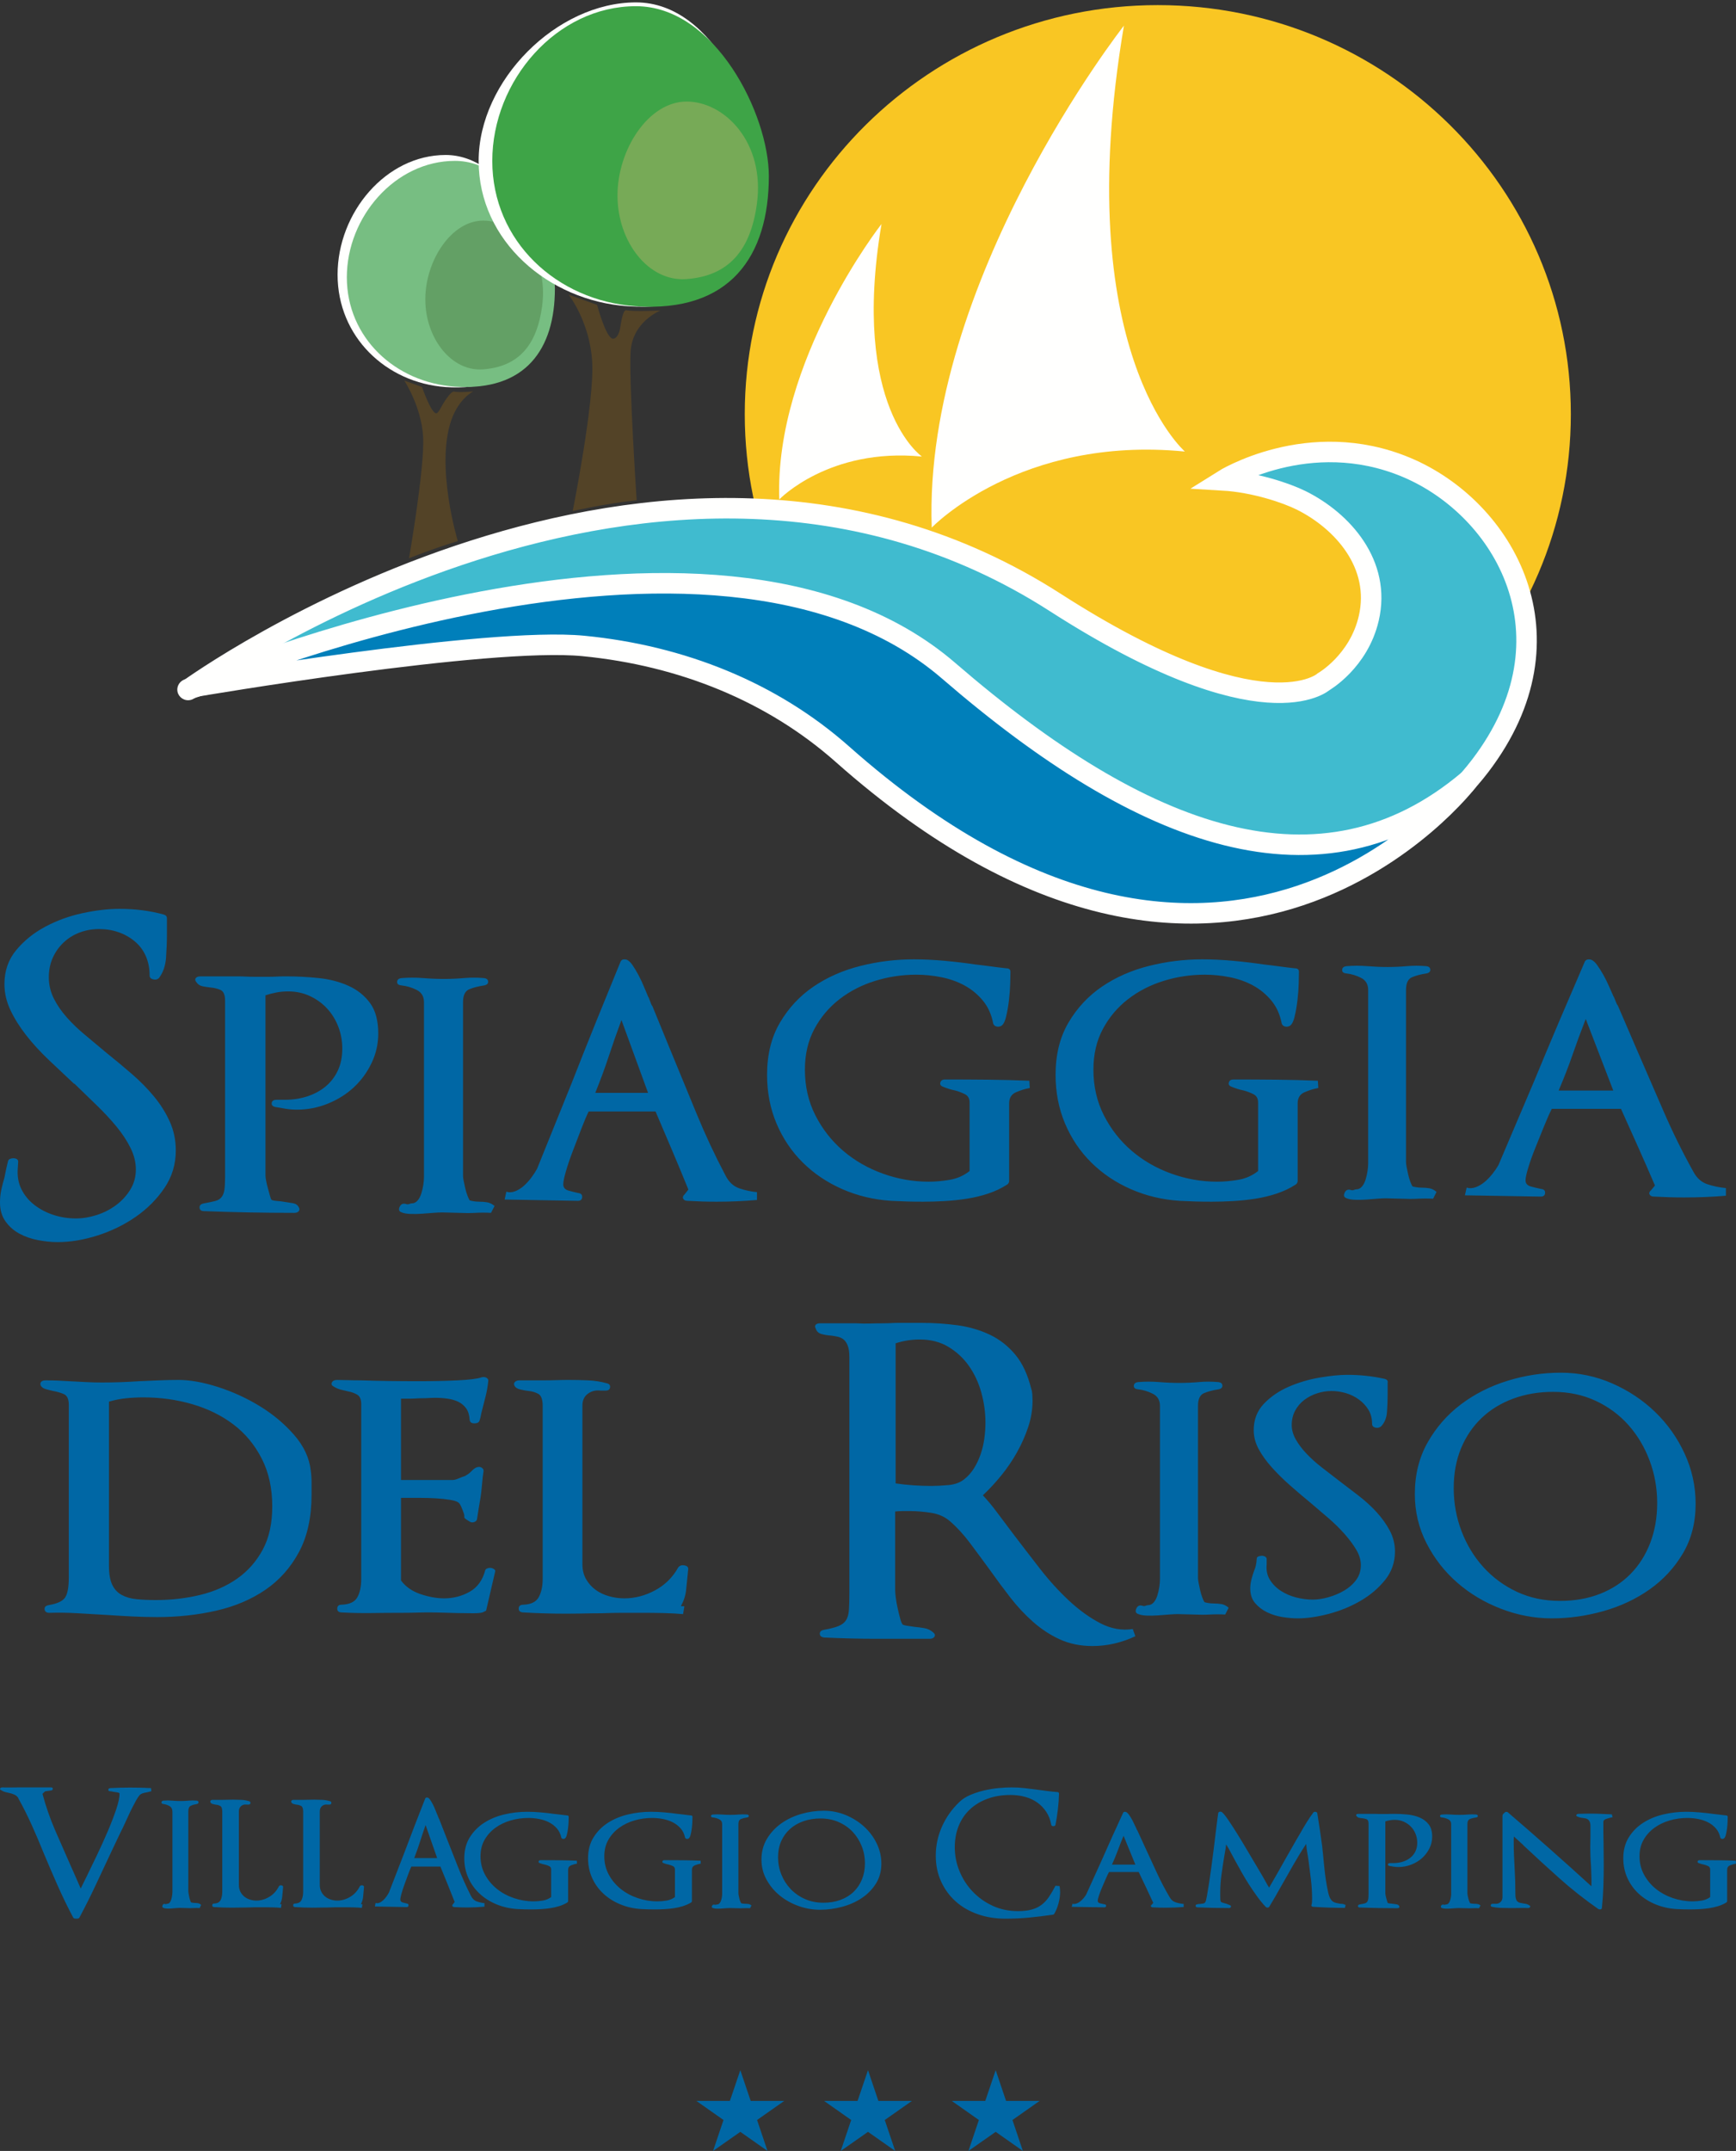 <?xml version="1.0" encoding="UTF-8"?>
<svg width="172px" height="213px" viewBox="0 0 172 213" version="1.1" xmlns="http://www.w3.org/2000/svg" xmlns:xlink="http://www.w3.org/1999/xlink">
    <rect x="0" y="0" width="172" height="213" fill="#333333" stroke="none"/>
    <title>@logo_footer</title>
    <g id="taglio" stroke="none" stroke-width="1" fill="none" fill-rule="evenodd">
        <g id="footer" transform="translate(-634, 0)">
            <g id="@logo_footer" transform="translate(634, 0)">
                <g id="Group-33" transform="translate(17, 0)">
                    <path d="M27.153,38.328 C34.168,38.819 37.061,34.505 37.061,28.358 C37.061,23.653 33.066,15.347 27.153,15.347 C21.24,15.347 16.447,21.053 16.447,27.199 C16.447,33.346 21.254,37.916 27.153,38.328" id="Fill-1" fill="#FFFFFE"></path>
                    <path d="M97.714,81.522 C120.314,81.522 138.636,63.386 138.636,41.014 C138.636,18.642 120.314,0.506 97.714,0.506 C75.112,0.506 56.79,18.642 56.79,41.014 C56.79,63.386 75.112,81.522 97.714,81.522" id="Fill-3" fill="#F9C623"></path>
                    <path d="M1.699,68.256 C1.699,68.256 48.325,34.465 87.565,59.667 C108.217,72.931 114.153,67.499 114.153,67.499 C114.153,67.499 117.619,65.514 118.614,61.236 C119.861,55.874 116.015,51.591 111.934,49.556 C110.433,48.81 107.289,47.751 104.167,47.566 C104.167,47.566 112.666,42.219 122.342,46.278 C132.019,50.336 139.426,63.046 129.649,75.846 C119.028,89.751 99.074,86.943 82.187,73.305 C78.671,70.465 75.702,67.192 72.313,65.015 C58.622,56.224 34.076,57.205 1.699,68.256" id="Fill-5" fill="#40BBCF"></path>
                    <path d="M1.699,68.256 C1.699,68.256 48.325,34.465 87.565,59.667 C108.217,72.931 114.153,67.499 114.153,67.499 C114.153,67.499 117.619,65.514 118.614,61.236 C119.861,55.874 116.015,51.591 111.934,49.556 C110.433,48.81 107.289,47.751 104.167,47.566 C104.167,47.566 112.666,42.219 122.342,46.278 C132.019,50.336 139.426,63.046 129.649,75.846 C119.028,89.751 99.074,86.943 82.187,73.305 C78.671,70.465 75.702,67.192 72.313,65.015 C58.622,56.224 34.076,57.205 1.699,68.256 Z" id="Stroke-7" stroke="#FFFFFE" stroke-width="2.031" stroke-linecap="round"></path>
                    <path d="M2.363,67.993 C2.363,67.993 53.389,46.039 77.014,66.443 C96.31,83.109 113.905,89.555 128.469,77.275 C128.469,77.275 104.691,108.566 66.47,74.692 C59.508,68.524 50.568,64.918 40.804,63.966 C31.337,63.044 2.363,67.993 2.363,67.993" id="Fill-9" fill="#007FBA"></path>
                    <path d="M2.363,67.993 C2.363,67.993 53.389,46.039 77.014,66.443 C96.31,83.109 113.905,89.555 128.469,77.275 C128.469,77.275 104.691,108.566 66.47,74.692 C59.508,68.524 50.568,64.918 40.804,63.966 C31.337,63.044 2.363,67.993 2.363,67.993 Z" id="Stroke-11" stroke="#FFFFFE" stroke-width="2.031" stroke-linecap="round"></path>
                    <path d="M94.357,2.541 C94.357,2.541 74.452,27.877 75.314,52.247 C75.314,52.247 84.057,43.11 100.398,44.715 C100.398,44.715 88.911,34.77 94.357,2.541" id="Fill-13" fill="#FFFFFE"></path>
                    <path d="M70.338,22.183 C70.338,22.183 59.724,35.726 60.21,49.457 C60.21,49.457 65.136,44.309 74.345,45.213 C74.345,45.213 67.269,40.343 70.338,22.183" id="Fill-15" fill="#FFFFFE"></path>
                    <path d="M28.071,38.285 C35.085,38.761 37.978,34.566 37.978,28.587 C37.978,24.011 33.984,15.931 28.071,15.931 C22.158,15.931 17.364,21.48 17.364,27.459 C17.364,33.438 22.171,37.883 28.071,38.285" id="Fill-17" fill="#77BE82"></path>
                    <path d="M30.853,36.576 C34.378,36.32 36.191,34.185 36.711,30.33 C37.4,25.243 34.032,21.846 30.876,21.846 C27.72,21.846 25.139,25.814 25.139,29.644 C25.139,33.472 27.702,36.806 30.853,36.576" id="Fill-19" fill="#63A065"></path>
                    <path d="M45.201,30.327 C54.526,30.961 58.37,25.383 58.37,17.436 C58.37,11.354 53.872,0.237 46.013,0.237 C38.152,0.237 30.423,7.984 30.423,15.931 C30.423,23.878 37.359,29.794 45.201,30.327" id="Fill-21" fill="#FFFFFE"></path>
                    <path d="M39.34,29.185 C39.34,29.185 41.426,31.83 41.672,35.796 C41.917,39.761 39.743,50.606 39.743,50.606 C39.743,50.606 42.965,49.862 46.08,49.542 C46.08,49.542 45.312,37.927 45.475,34.87 C45.639,31.813 48.461,30.752 48.42,30.752 C48.379,30.752 45.813,30.876 45.06,30.724 C44.651,30.641 44.499,32.312 44.411,32.656 C44.255,33.276 43.979,33.572 43.717,33.542 C43.022,33.458 42.16,30.192 42.16,30.192 L39.34,29.185 Z" id="Fill-23" fill="#534327"></path>
                    <path d="M23.056,37.688 C23.056,37.688 24.736,40.233 24.921,43.217 C25.105,46.201 23.525,55.284 23.525,55.284 C23.525,55.284 25.888,54.327 28.358,53.583 C28.358,53.583 26.103,46.141 27.732,41.56 C28.505,39.387 29.917,38.762 29.886,38.762 C29.855,38.762 28.549,38.894 27.982,38.78 C27.674,38.718 27.004,39.804 26.87,40.037 C26.693,40.345 26.406,40.954 26.21,40.931 C25.687,40.869 24.813,38.322 24.813,38.322 L23.056,37.688 Z" id="Fill-25" fill="#534327"></path>
                    <path d="M46.007,30.327 C55.332,30.961 59.176,25.383 59.176,17.436 C59.176,11.354 53.867,0.613 46.007,0.613 C38.146,0.613 31.775,7.991 31.775,15.938 C31.775,23.884 38.164,29.794 46.007,30.327" id="Fill-27" fill="#3EA447"></path>
                    <path d="M51,27.638 C55.206,27.333 57.371,24.783 57.992,20.182 C58.814,14.109 54.794,10.056 51.027,10.056 C47.261,10.056 44.18,14.793 44.18,19.363 C44.18,23.933 47.239,27.913 51,27.638" id="Fill-29" fill="#77AA57"></path>
                    <path d="M1.637,69.342 C2.228,69.342 2.707,68.864 2.707,68.296 C2.707,67.704 2.228,67.226 1.637,67.226 C1.046,67.226 0.567,67.704 0.567,68.296 C0.567,68.864 1.046,69.342 1.637,69.342" id="Fill-31" fill="#FFFFFE"></path>
                </g>
                <g id="Group-3" transform="translate(0, 90)" fill="#0067A5" fill-rule="nonzero">
                    <path d="M5.718,33 C6.979,33 8.299,32.78 9.677,32.34 C11.055,31.9 12.316,31.283 13.46,30.488 C14.603,29.693 15.549,28.742 16.297,27.635 C17.044,26.528 17.418,25.293 17.418,23.93 C17.418,22.908 17.22,21.957 16.825,21.077 C16.429,20.197 15.908,19.367 15.263,18.586 C14.618,17.806 13.885,17.061 13.064,16.351 C12.243,15.641 11.407,14.946 10.557,14.265 C9.853,13.668 9.156,13.086 8.467,12.519 C7.778,11.951 7.162,11.362 6.62,10.752 C6.077,10.141 5.645,9.51 5.322,8.857 C5,8.204 4.838,7.508 4.838,6.77 C4.838,6.061 4.97,5.415 5.234,4.833 C5.498,4.251 5.857,3.747 6.312,3.321 C6.766,2.895 7.294,2.569 7.895,2.342 C8.497,2.115 9.134,2.001 9.809,2.001 C10.513,2.001 11.165,2.108 11.766,2.321 C12.367,2.534 12.902,2.839 13.372,3.236 C13.841,3.634 14.2,4.116 14.449,4.684 C14.699,5.252 14.823,5.89 14.823,6.6 C14.823,6.799 14.94,6.926 15.175,6.983 C15.41,7.04 15.6,6.997 15.747,6.855 C16.157,6.316 16.392,5.642 16.451,4.833 C16.509,4.024 16.539,3.236 16.539,2.47 L16.539,0.937 C16.539,0.738 16.421,0.61 16.187,0.554 C14.838,0.185 13.386,0 11.832,0 C10.718,0 9.501,0.142 8.181,0.426 C6.862,0.71 5.63,1.157 4.487,1.767 C3.343,2.377 2.383,3.151 1.605,4.088 C0.828,5.025 0.44,6.146 0.44,7.452 C0.44,8.332 0.638,9.19 1.034,10.028 C1.43,10.865 1.95,11.695 2.595,12.519 C3.24,13.342 3.981,14.151 4.816,14.946 C5.652,15.741 6.495,16.535 7.346,17.33 L7.346,17.288 L9.589,19.459 L9.589,19.459 C10.322,20.169 10.974,20.872 11.546,21.567 C12.118,22.263 12.58,22.965 12.932,23.675 C13.284,24.385 13.46,25.094 13.46,25.804 C13.46,26.542 13.276,27.209 12.91,27.805 C12.543,28.401 12.074,28.912 11.502,29.338 C10.93,29.764 10.293,30.09 9.589,30.317 C8.885,30.545 8.196,30.658 7.522,30.658 C6.759,30.658 6.026,30.545 5.322,30.317 C4.618,30.09 3.988,29.764 3.431,29.338 C2.874,28.912 2.441,28.394 2.133,27.784 C1.825,27.174 1.701,26.485 1.759,25.719 L1.803,25.037 C1.803,24.924 1.759,24.839 1.671,24.782 C1.583,24.725 1.466,24.697 1.32,24.697 C1.202,24.697 1.092,24.718 0.99,24.761 C0.887,24.803 0.821,24.881 0.792,24.995 C0.733,25.222 0.674,25.47 0.616,25.74 C0.557,26.01 0.499,26.301 0.44,26.613 C0.323,27.01 0.22,27.408 0.132,27.805 C0.044,28.203 0,28.628 0,29.083 C0,29.821 0.183,30.445 0.55,30.956 C0.916,31.467 1.378,31.872 1.935,32.17 C2.493,32.468 3.108,32.681 3.783,32.808 C4.457,32.936 5.102,33 5.718,33 Z M29.162,30.105 C29.368,30.105 29.514,30.048 29.602,29.934 C29.69,29.821 29.69,29.693 29.602,29.551 C29.485,29.324 29.287,29.189 29.009,29.146 C28.73,29.104 28.415,29.054 28.063,28.997 C27.916,28.969 27.726,28.948 27.491,28.934 C27.256,28.919 27.066,28.884 26.919,28.827 C26.861,28.77 26.802,28.628 26.743,28.401 C26.685,28.174 26.619,27.933 26.545,27.677 C26.472,27.422 26.413,27.174 26.369,26.932 C26.325,26.691 26.303,26.528 26.303,26.443 L26.303,8.559 C26.655,8.445 27.015,8.353 27.381,8.282 C27.748,8.211 28.136,8.175 28.547,8.175 C29.338,8.175 30.064,8.332 30.724,8.644 C31.384,8.956 31.948,9.368 32.417,9.879 C32.887,10.39 33.253,10.986 33.517,11.667 C33.781,12.348 33.913,13.072 33.913,13.839 C33.913,14.662 33.766,15.386 33.473,16.01 C33.18,16.635 32.777,17.16 32.263,17.586 C31.75,18.012 31.149,18.338 30.46,18.565 C29.771,18.792 29.031,18.906 28.239,18.906 L27.403,18.906 C27.11,18.906 26.949,19.012 26.919,19.225 C26.89,19.438 27.022,19.573 27.315,19.63 C27.638,19.686 27.975,19.743 28.327,19.8 C28.679,19.857 29.045,19.885 29.426,19.885 C30.482,19.885 31.501,19.686 32.483,19.289 C33.466,18.892 34.323,18.352 35.057,17.671 C35.79,16.99 36.376,16.188 36.816,15.265 C37.256,14.343 37.476,13.37 37.476,12.348 C37.476,11.071 37.205,10.063 36.662,9.325 C36.12,8.587 35.408,8.019 34.529,7.622 C33.649,7.225 32.667,6.969 31.582,6.855 C30.497,6.742 29.412,6.685 28.327,6.685 C28.004,6.685 27.711,6.692 27.447,6.706 C27.183,6.721 26.905,6.728 26.611,6.728 L25.248,6.728 C24.925,6.728 24.625,6.721 24.346,6.706 C24.067,6.692 23.767,6.685 23.444,6.685 L19.882,6.685 C19.647,6.685 19.486,6.742 19.398,6.855 C19.31,6.969 19.324,7.097 19.442,7.239 C19.588,7.466 19.794,7.608 20.057,7.665 C20.321,7.721 20.6,7.764 20.893,7.792 C21.216,7.821 21.531,7.899 21.839,8.026 C22.147,8.154 22.301,8.516 22.301,9.112 L22.301,26.528 C22.301,27.067 22.279,27.493 22.235,27.805 C22.191,28.117 22.095,28.366 21.949,28.55 C21.802,28.735 21.59,28.863 21.311,28.934 C21.032,29.005 20.659,29.083 20.189,29.168 C19.896,29.225 19.757,29.366 19.772,29.594 C19.786,29.821 19.94,29.934 20.233,29.934 C21.729,29.991 23.217,30.034 24.698,30.062 C26.179,30.09 27.667,30.105 29.162,30.105 Z M41.808,30.19 C42.204,30.161 42.578,30.133 42.93,30.105 C43.282,30.076 43.575,30.062 43.81,30.062 L45.481,30.105 C46.038,30.133 46.573,30.133 47.087,30.105 C47.6,30.076 48.12,30.076 48.648,30.105 L49,29.423 C48.765,29.225 48.523,29.104 48.274,29.061 C48.025,29.019 47.739,28.997 47.417,28.997 C47.27,28.997 47.109,28.983 46.933,28.955 C46.757,28.926 46.625,28.898 46.537,28.87 C46.478,28.785 46.405,28.628 46.317,28.401 C46.229,28.174 46.156,27.933 46.097,27.677 C46.038,27.422 45.987,27.181 45.943,26.954 C45.899,26.726 45.877,26.556 45.877,26.443 L45.877,9.24 C45.877,8.559 46.082,8.133 46.493,7.963 C46.903,7.792 47.402,7.665 47.988,7.579 C48.252,7.523 48.377,7.395 48.362,7.196 C48.348,6.997 48.208,6.884 47.944,6.855 C47.27,6.799 46.61,6.799 45.965,6.855 C45.32,6.912 44.66,6.941 43.986,6.941 C43.311,6.941 42.622,6.912 41.918,6.855 C41.215,6.799 40.511,6.799 39.807,6.855 C39.514,6.884 39.36,7.005 39.345,7.217 C39.33,7.43 39.47,7.551 39.763,7.579 C40.291,7.636 40.797,7.785 41.281,8.026 C41.764,8.268 42.006,8.672 42.006,9.24 L42.006,26.57 C42.006,26.797 41.984,27.053 41.94,27.337 C41.896,27.621 41.83,27.905 41.742,28.188 C41.654,28.472 41.53,28.706 41.368,28.891 C41.207,29.075 41.009,29.168 40.775,29.168 C40.716,29.168 40.635,29.189 40.533,29.232 C40.43,29.274 40.306,29.267 40.159,29.21 C39.895,29.154 39.704,29.26 39.587,29.53 C39.47,29.799 39.543,29.977 39.807,30.062 C40.012,30.147 40.298,30.197 40.665,30.211 C41.031,30.225 41.412,30.218 41.808,30.19 Z" id="Spi"></path>
                    <path d="M71.005,29 C71.691,29 72.364,28.986 73.023,28.957 C73.682,28.928 74.341,28.885 75,28.828 L75,28.055 C74.396,27.998 73.806,27.869 73.229,27.669 C72.652,27.468 72.199,27.039 71.87,26.381 C70.826,24.405 69.872,22.366 69.007,20.261 C68.143,18.157 67.284,16.075 66.433,14.013 L64.621,9.59 L64.621,9.633 C64.566,9.548 64.511,9.426 64.456,9.268 C64.401,9.111 64.333,8.932 64.25,8.732 L64.25,8.775 C64.113,8.46 63.962,8.102 63.797,7.701 C63.633,7.3 63.454,6.921 63.262,6.563 C63.07,6.205 62.878,5.883 62.685,5.597 C62.493,5.311 62.301,5.125 62.109,5.039 C61.807,4.953 61.601,5.01 61.491,5.21 C60.667,7.214 59.85,9.218 59.04,11.222 C58.23,13.226 57.427,15.244 56.631,17.277 C56.082,18.651 55.512,20.061 54.922,21.507 C54.331,22.952 53.762,24.362 53.213,25.736 C53.075,25.994 52.89,26.28 52.657,26.595 C52.423,26.91 52.169,27.189 51.895,27.433 C51.62,27.676 51.332,27.855 51.03,27.969 C50.728,28.084 50.439,28.098 50.165,28.012 L50,28.785 L57.249,28.914 C57.523,28.914 57.667,28.792 57.681,28.549 C57.695,28.306 57.565,28.17 57.29,28.141 C57.015,28.084 56.7,28.005 56.343,27.905 C55.986,27.805 55.807,27.597 55.807,27.282 C55.807,27.025 55.896,26.588 56.075,25.973 C56.253,25.357 56.48,24.692 56.755,23.976 L57.578,21.829 L57.578,21.829 C57.853,21.113 58.1,20.526 58.32,20.068 L64.951,20.068 C65.527,21.414 66.076,22.702 66.598,23.933 C67.12,25.164 67.655,26.452 68.204,27.798 L67.834,28.27 C67.669,28.413 67.621,28.556 67.689,28.699 C67.758,28.843 67.902,28.914 68.122,28.914 C68.616,28.943 69.097,28.964 69.563,28.979 C70.03,28.993 70.511,29 71.005,29 Z M64.209,18.222 L58.979,18.222 C59.5,16.933 59.946,15.724 60.317,14.593 C60.688,13.462 61.107,12.267 61.573,11.008 L64.209,18.222 Z" id="a"></path>
                    <path d="M91.464,29 C92.146,29 92.856,28.979 93.594,28.937 C94.333,28.895 95.064,28.817 95.788,28.705 C96.512,28.592 97.215,28.424 97.897,28.199 C98.578,27.974 99.203,27.678 99.771,27.313 C99.828,27.285 99.878,27.236 99.92,27.165 C99.963,27.095 99.984,27.032 99.984,26.975 L99.984,19.257 C99.984,18.722 100.212,18.357 100.666,18.16 C101.12,17.963 101.575,17.822 102.029,17.738 L101.987,17.021 C100.595,16.965 99.21,16.93 97.833,16.916 C96.456,16.902 95.057,16.895 93.637,16.895 C93.381,16.895 93.225,16.993 93.168,17.19 C93.111,17.387 93.197,17.527 93.424,17.612 C93.821,17.78 94.233,17.907 94.659,17.991 C94.972,18.076 95.284,18.195 95.596,18.35 C95.909,18.504 96.065,18.779 96.065,19.172 L96.065,25.963 C95.497,26.413 94.851,26.701 94.127,26.828 C93.402,26.954 92.7,27.018 92.018,27.018 C90.456,27.018 88.936,26.75 87.46,26.216 C85.983,25.682 84.676,24.93 83.54,23.96 C82.404,22.989 81.488,21.822 80.793,20.459 C80.097,19.095 79.749,17.583 79.749,15.924 C79.749,14.406 80.061,13.063 80.686,11.896 C81.311,10.729 82.142,9.745 83.178,8.944 C84.215,8.142 85.393,7.538 86.714,7.13 C88.035,6.722 89.391,6.518 90.783,6.518 C91.606,6.518 92.437,6.603 93.275,6.772 C94.112,6.94 94.879,7.214 95.575,7.594 C96.271,7.974 96.874,8.473 97.386,9.091 C97.897,9.71 98.238,10.469 98.408,11.369 C98.465,11.51 98.564,11.601 98.706,11.643 C98.848,11.685 98.99,11.678 99.132,11.622 C99.359,11.538 99.537,11.243 99.665,10.736 C99.793,10.23 99.892,9.675 99.963,9.07 C100.034,8.466 100.077,7.889 100.091,7.341 C100.105,6.793 100.112,6.42 100.112,6.223 C100.112,5.998 99.97,5.886 99.686,5.886 C99.175,5.83 98.664,5.766 98.152,5.696 C97.641,5.626 97.13,5.562 96.619,5.506 C95.682,5.366 94.68,5.246 93.615,5.148 C92.55,5.049 91.521,5 90.527,5 C88.738,5 86.977,5.218 85.244,5.654 C83.512,6.09 81.964,6.772 80.601,7.699 C79.238,8.627 78.13,9.815 77.278,11.264 C76.426,12.712 76,14.434 76,16.431 C76,18.174 76.312,19.784 76.937,21.26 C77.562,22.736 78.428,24.023 79.536,25.12 C80.643,26.216 81.95,27.095 83.455,27.756 C84.96,28.417 86.579,28.803 88.312,28.916 C88.851,28.944 89.377,28.965 89.888,28.979 C90.399,28.993 90.925,29 91.464,29 Z M120.049,29 C120.731,29 121.441,28.979 122.179,28.937 C122.918,28.895 123.649,28.817 124.373,28.705 C125.098,28.592 125.8,28.424 126.482,28.199 C127.164,27.974 127.788,27.678 128.357,27.313 C128.413,27.285 128.463,27.236 128.506,27.165 C128.548,27.095 128.57,27.032 128.57,26.975 L128.57,19.257 C128.57,18.722 128.797,18.357 129.251,18.16 C129.706,17.963 130.16,17.822 130.614,17.738 L130.572,17.021 C129.18,16.965 127.796,16.93 126.418,16.916 C125.041,16.902 123.642,16.895 122.222,16.895 C121.966,16.895 121.81,16.993 121.753,17.19 C121.697,17.387 121.782,17.527 122.009,17.612 C122.407,17.78 122.818,17.907 123.244,17.991 C123.557,18.076 123.869,18.195 124.182,18.35 C124.494,18.504 124.65,18.779 124.65,19.172 L124.65,25.963 C124.082,26.413 123.436,26.701 122.712,26.828 C121.988,26.954 121.285,27.018 120.603,27.018 C119.041,27.018 117.522,26.75 116.045,26.216 C114.568,25.682 113.262,24.93 112.126,23.96 C110.99,22.989 110.074,21.822 109.378,20.459 C108.682,19.095 108.334,17.583 108.334,15.924 C108.334,14.406 108.646,13.063 109.271,11.896 C109.896,10.729 110.727,9.745 111.763,8.944 C112.8,8.142 113.979,7.538 115.299,7.13 C116.62,6.722 117.976,6.518 119.368,6.518 C120.191,6.518 121.022,6.603 121.86,6.772 C122.698,6.94 123.464,7.214 124.16,7.594 C124.856,7.974 125.46,8.473 125.971,9.091 C126.482,9.71 126.823,10.469 126.993,11.369 C127.05,11.51 127.149,11.601 127.291,11.643 C127.433,11.685 127.575,11.678 127.717,11.622 C127.945,11.538 128.122,11.243 128.25,10.736 C128.378,10.23 128.477,9.675 128.548,9.07 C128.619,8.466 128.662,7.889 128.676,7.341 C128.69,6.793 128.697,6.42 128.697,6.223 C128.697,5.998 128.555,5.886 128.271,5.886 C127.76,5.83 127.249,5.766 126.738,5.696 C126.226,5.626 125.715,5.562 125.204,5.506 C124.267,5.366 123.266,5.246 122.201,5.148 C121.136,5.049 120.106,5 119.112,5 C117.323,5 115.562,5.218 113.83,5.654 C112.097,6.09 110.549,6.772 109.186,7.699 C107.823,8.627 106.715,9.815 105.863,11.264 C105.011,12.712 104.585,14.434 104.585,16.431 C104.585,18.174 104.898,19.784 105.522,21.26 C106.147,22.736 107.013,24.023 108.121,25.12 C109.229,26.216 110.535,27.095 112.04,27.756 C113.546,28.417 115.164,28.803 116.897,28.916 C117.436,28.944 117.962,28.965 118.473,28.979 C118.984,28.993 119.51,29 120.049,29 Z M135.364,28.789 C135.748,28.761 136.11,28.733 136.451,28.705 C136.791,28.677 137.075,28.663 137.303,28.663 L138.922,28.705 C139.461,28.733 139.979,28.733 140.476,28.705 C140.973,28.677 141.478,28.677 141.989,28.705 L142.33,28.03 C142.102,27.833 141.868,27.714 141.627,27.671 C141.385,27.629 141.108,27.608 140.796,27.608 C140.654,27.608 140.498,27.594 140.327,27.566 C140.157,27.538 140.029,27.51 139.944,27.482 C139.887,27.397 139.816,27.243 139.731,27.018 C139.646,26.793 139.575,26.554 139.518,26.301 C139.461,26.047 139.411,25.808 139.369,25.583 C139.326,25.359 139.305,25.19 139.305,25.077 L139.305,8.037 C139.305,7.362 139.504,6.94 139.901,6.772 C140.299,6.603 140.782,6.476 141.35,6.392 C141.605,6.336 141.726,6.209 141.712,6.012 C141.698,5.815 141.563,5.703 141.307,5.675 C140.654,5.619 140.015,5.619 139.39,5.675 C138.765,5.731 138.126,5.759 137.473,5.759 C136.82,5.759 136.152,5.731 135.471,5.675 C134.789,5.619 134.108,5.619 133.426,5.675 C133.142,5.703 132.993,5.822 132.979,6.033 C132.964,6.244 133.099,6.364 133.383,6.392 C133.895,6.448 134.385,6.596 134.853,6.835 C135.322,7.074 135.556,7.475 135.556,8.037 L135.556,25.204 C135.556,25.429 135.535,25.682 135.492,25.963 C135.45,26.244 135.386,26.525 135.3,26.807 C135.215,27.088 135.095,27.32 134.938,27.503 C134.782,27.685 134.59,27.777 134.363,27.777 C134.306,27.777 134.228,27.798 134.129,27.84 C134.03,27.882 133.909,27.875 133.767,27.819 C133.511,27.763 133.327,27.868 133.213,28.135 C133.099,28.402 133.17,28.578 133.426,28.663 C133.625,28.747 133.902,28.796 134.257,28.81 C134.612,28.824 134.981,28.817 135.364,28.789 Z M166.868,28.578 C167.578,28.578 168.274,28.564 168.955,28.536 C169.637,28.508 170.318,28.466 171,28.409 L171,27.65 C170.375,27.594 169.765,27.467 169.168,27.271 C168.572,27.074 168.103,26.652 167.762,26.005 C166.683,24.065 165.696,22.062 164.802,19.995 C163.907,17.928 163.019,15.882 162.139,13.858 L160.265,9.513 L160.265,9.555 C160.208,9.471 160.151,9.351 160.094,9.197 C160.037,9.042 159.966,8.866 159.881,8.67 L159.881,8.712 C159.739,8.402 159.583,8.051 159.413,7.657 C159.242,7.264 159.058,6.891 158.859,6.54 C158.66,6.188 158.461,5.872 158.262,5.591 C158.064,5.309 157.865,5.127 157.666,5.042 C157.354,4.958 157.141,5.014 157.027,5.211 C156.175,7.179 155.33,9.148 154.492,11.116 C153.654,13.084 152.824,15.067 152,17.063 C151.432,18.413 150.843,19.798 150.232,21.218 C149.621,22.638 149.032,24.023 148.464,25.373 C148.322,25.626 148.13,25.907 147.889,26.216 C147.648,26.525 147.385,26.8 147.101,27.039 C146.817,27.278 146.519,27.453 146.206,27.566 C145.894,27.678 145.596,27.692 145.312,27.608 L145.141,28.367 L152.639,28.494 C152.923,28.494 153.072,28.374 153.086,28.135 C153.101,27.896 152.966,27.763 152.682,27.735 C152.398,27.678 152.071,27.601 151.702,27.503 C151.333,27.404 151.148,27.2 151.148,26.891 C151.148,26.638 151.24,26.209 151.425,25.605 C151.609,25 151.844,24.346 152.128,23.643 L152.98,21.534 L152.98,21.534 C153.264,20.831 153.519,20.255 153.747,19.805 L160.605,19.805 C161.202,21.127 161.77,22.392 162.309,23.601 C162.849,24.81 163.403,26.076 163.971,27.397 L163.587,27.861 C163.417,28.002 163.367,28.142 163.438,28.283 C163.509,28.424 163.658,28.494 163.886,28.494 C164.397,28.522 164.894,28.543 165.377,28.557 C165.859,28.571 166.357,28.578 166.868,28.578 Z M159.839,17.991 L154.428,17.991 C154.968,16.726 155.429,15.538 155.813,14.427 C156.196,13.316 156.629,12.142 157.112,10.905 L159.839,17.991 Z" id="ggia"></path>
                    <path d="M15.59,70.133 C17.616,70.133 19.556,69.922 21.411,69.501 C23.266,69.079 24.892,68.39 26.29,67.435 C27.688,66.479 28.801,65.228 29.628,63.682 C30.456,62.137 30.87,60.239 30.87,57.991 L30.87,56.81 L30.87,56.81 C30.87,56.389 30.841,55.981 30.784,55.588 C30.641,54.351 30.092,53.184 29.136,52.088 C28.18,50.992 27.046,50.043 25.734,49.242 C24.421,48.441 23.037,47.809 21.582,47.345 C20.127,46.881 18.829,46.65 17.687,46.65 C17.088,46.65 16.439,46.664 15.74,46.692 C15.041,46.72 14.392,46.748 13.793,46.776 C12.537,46.86 11.296,46.903 10.069,46.903 C9.584,46.903 9.056,46.888 8.485,46.86 C7.915,46.832 7.373,46.804 6.859,46.776 C6.46,46.748 6.067,46.727 5.682,46.713 C5.297,46.699 4.905,46.692 4.505,46.692 C4.305,46.692 4.163,46.741 4.077,46.839 C3.991,46.938 3.977,47.057 4.034,47.198 C4.12,47.366 4.284,47.486 4.526,47.556 C4.769,47.626 5.019,47.69 5.275,47.746 C5.618,47.802 5.96,47.9 6.303,48.041 C6.645,48.181 6.816,48.533 6.816,49.095 L6.816,66.212 C6.816,67.168 6.695,67.828 6.452,68.194 C6.21,68.559 5.661,68.812 4.805,68.953 C4.519,69.009 4.391,69.149 4.419,69.374 C4.448,69.599 4.605,69.711 4.89,69.711 C5.775,69.683 6.716,69.697 7.715,69.754 C8.714,69.81 9.67,69.866 10.583,69.922 C11.41,69.978 12.245,70.028 13.086,70.07 C13.928,70.112 14.763,70.133 15.59,70.133 Z M15.462,68.447 C14.748,68.447 14.106,68.419 13.536,68.362 C12.965,68.306 12.473,68.166 12.059,67.941 C11.645,67.716 11.332,67.379 11.118,66.929 C10.904,66.479 10.797,65.861 10.797,65.074 L10.797,48.8 C11.367,48.631 11.938,48.519 12.509,48.462 C13.079,48.406 13.65,48.378 14.221,48.378 C15.904,48.378 17.516,48.603 19.057,49.053 C20.598,49.502 21.953,50.17 23.123,51.055 C24.293,51.941 25.227,53.065 25.926,54.428 C26.625,55.791 26.975,57.372 26.975,59.171 C26.975,60.858 26.661,62.284 26.033,63.451 C25.406,64.617 24.564,65.573 23.508,66.318 C22.452,67.062 21.225,67.603 19.827,67.941 C18.429,68.278 16.974,68.447 15.462,68.447 Z M46.834,69.754 C47.319,69.754 47.647,69.726 47.818,69.669 L48.161,69.501 L49.06,65.622 C49.088,65.538 49.052,65.46 48.953,65.39 C48.853,65.32 48.746,65.278 48.632,65.264 C48.517,65.249 48.403,65.264 48.289,65.306 C48.175,65.348 48.104,65.411 48.075,65.495 C47.818,66.479 47.305,67.189 46.534,67.625 C45.764,68.06 44.922,68.278 44.009,68.278 C43.267,68.278 42.483,68.137 41.655,67.856 C40.828,67.575 40.186,67.126 39.729,66.507 L39.729,58.328 L41.57,58.328 L41.57,58.328 C42.083,58.328 42.604,58.342 43.132,58.37 C43.66,58.398 44.138,58.448 44.566,58.518 C44.994,58.588 45.279,58.679 45.422,58.792 C45.507,58.848 45.6,58.989 45.7,59.213 C45.8,59.438 45.892,59.677 45.978,59.93 C46.007,60.071 46.014,60.176 45.999,60.246 C45.985,60.317 46.149,60.45 46.492,60.647 C46.634,60.759 46.791,60.787 46.962,60.731 C47.134,60.675 47.233,60.577 47.262,60.436 C47.319,60.043 47.376,59.677 47.433,59.34 C47.49,59.003 47.547,58.665 47.604,58.328 C47.652,58.024 47.695,57.67 47.732,57.268 L47.754,57.021 C47.797,56.515 47.847,56.079 47.904,55.714 C47.932,55.574 47.883,55.454 47.754,55.356 C47.626,55.257 47.462,55.236 47.262,55.292 C47.091,55.349 46.912,55.475 46.727,55.672 C46.542,55.869 46.335,56.023 46.106,56.136 L46.149,56.136 C45.892,56.22 45.65,56.311 45.422,56.41 C45.193,56.508 45.008,56.557 44.865,56.557 L39.729,56.557 L39.729,48.505 L40.5,48.505 C40.728,48.505 40.956,48.498 41.184,48.484 C41.413,48.469 41.627,48.462 41.826,48.462 C42.055,48.462 42.276,48.455 42.49,48.441 C42.704,48.427 42.925,48.42 43.153,48.42 C43.553,48.42 43.952,48.448 44.352,48.505 C44.751,48.561 45.108,48.666 45.422,48.821 C45.735,48.975 45.992,49.193 46.192,49.474 C46.392,49.755 46.506,50.135 46.534,50.613 C46.563,50.838 46.72,50.95 47.005,50.95 C47.29,50.95 47.462,50.852 47.519,50.655 C47.576,50.486 47.619,50.318 47.647,50.149 C47.676,49.98 47.718,49.798 47.776,49.601 C47.89,49.151 48.004,48.701 48.118,48.252 C48.232,47.802 48.318,47.31 48.375,46.776 C48.403,46.635 48.346,46.523 48.204,46.439 C48.061,46.354 47.89,46.34 47.69,46.397 C47.29,46.537 46.506,46.635 45.336,46.692 C44.166,46.748 42.868,46.776 41.441,46.776 C40.443,46.776 39.458,46.769 38.488,46.755 C37.518,46.741 36.619,46.72 35.792,46.692 C35.278,46.692 34.814,46.685 34.401,46.671 C33.987,46.657 33.652,46.65 33.395,46.65 C33.138,46.65 32.967,46.734 32.881,46.903 C32.796,47.071 32.867,47.212 33.095,47.324 C33.324,47.465 33.559,47.563 33.801,47.619 C34.044,47.675 34.279,47.732 34.508,47.788 C34.822,47.844 35.114,47.949 35.385,48.104 C35.656,48.259 35.792,48.575 35.792,49.053 L35.792,66.339 C35.792,67.097 35.663,67.709 35.406,68.173 C35.15,68.636 34.622,68.882 33.823,68.91 C33.566,68.91 33.431,69.03 33.416,69.269 C33.402,69.508 33.523,69.641 33.78,69.669 C34.779,69.726 35.792,69.747 36.819,69.733 C37.846,69.718 38.873,69.711 39.9,69.711 C40.357,69.711 40.813,69.704 41.27,69.69 C41.727,69.676 42.183,69.669 42.64,69.669 C42.839,69.669 43.189,69.676 43.688,69.69 C44.188,69.704 44.715,69.718 45.272,69.733 C45.828,69.747 46.349,69.754 46.834,69.754 Z M67.677,69.838 L67.806,69.079 C67.742,69.058 67.693,69.049 67.661,69.051 L67.635,69.058 C67.606,69.072 67.549,69.065 67.463,69.037 C67.749,68.531 67.92,68.004 67.977,67.456 C68.034,66.908 68.091,66.353 68.148,65.791 C68.148,65.706 68.155,65.629 68.17,65.559 C68.184,65.488 68.191,65.425 68.191,65.369 C68.191,65.172 68.063,65.053 67.806,65.011 C67.549,64.968 67.349,65.032 67.207,65.2 C66.665,66.184 65.901,66.943 64.917,67.477 C63.932,68.011 62.912,68.278 61.857,68.278 C61.343,68.278 60.837,68.208 60.337,68.067 C59.838,67.927 59.396,67.716 59.01,67.435 C58.625,67.154 58.311,66.802 58.069,66.381 C57.826,65.959 57.705,65.467 57.705,64.905 L57.705,49.179 C57.705,48.673 57.883,48.287 58.24,48.02 C58.597,47.753 59.018,47.647 59.503,47.704 L60.016,47.704 C60.273,47.704 60.416,47.598 60.444,47.387 C60.473,47.177 60.373,47.043 60.145,46.987 C59.545,46.818 58.925,46.72 58.283,46.692 C57.641,46.664 57.006,46.65 56.378,46.65 C55.95,46.65 55.529,46.657 55.116,46.671 C54.702,46.685 54.281,46.692 53.853,46.692 L51.456,46.692 C51.257,46.692 51.107,46.748 51.007,46.86 C50.907,46.973 50.9,47.099 50.986,47.24 C51.071,47.408 51.264,47.528 51.563,47.598 C51.863,47.668 52.141,47.718 52.398,47.746 C52.712,47.774 53.019,47.865 53.318,48.02 C53.618,48.174 53.768,48.575 53.768,49.221 L53.768,66.339 C53.768,67.069 53.639,67.674 53.382,68.152 C53.126,68.629 52.612,68.882 51.842,68.91 C51.556,68.91 51.406,69.03 51.392,69.269 C51.378,69.508 51.513,69.641 51.799,69.669 C53.197,69.754 54.638,69.796 56.122,69.796 C56.502,69.796 56.889,69.793 57.282,69.786 L57.876,69.775 C58.475,69.761 59.06,69.754 59.631,69.754 C60.316,69.726 60.986,69.711 61.643,69.711 L63.697,69.711 L63.697,69.711 C64.353,69.711 65.017,69.718 65.687,69.733 C66.358,69.747 67.021,69.782 67.677,69.838 Z M108.252,73 C108.993,73 109.721,72.916 110.434,72.747 C111.148,72.578 111.832,72.339 112.489,72.03 L112.232,71.314 C111.148,71.482 110.078,71.292 109.022,70.744 C107.966,70.196 106.932,69.451 105.919,68.51 C104.906,67.568 103.936,66.5 103.009,65.306 C102.081,64.111 101.19,62.952 100.334,61.827 C99.82,61.153 99.314,60.478 98.814,59.804 C98.315,59.129 97.837,58.553 97.38,58.075 C98.008,57.485 98.615,56.831 99.199,56.115 C99.784,55.398 100.305,54.632 100.762,53.817 C101.218,53.002 101.589,52.166 101.874,51.308 C102.16,50.451 102.302,49.587 102.302,48.715 C102.302,48.519 102.295,48.308 102.281,48.083 C102.267,47.858 102.231,47.675 102.174,47.535 C101.832,46.13 101.304,44.998 100.59,44.141 C99.877,43.284 99.028,42.623 98.044,42.159 C97.059,41.696 95.989,41.386 94.834,41.232 C93.678,41.077 92.501,41 91.303,41 L89.035,41 C88.778,41 88.528,41.007 88.286,41.021 C88.043,41.035 87.793,41.042 87.537,41.042 C87.08,41.042 86.638,41.049 86.21,41.063 C85.782,41.077 85.325,41.07 84.84,41.042 L81.245,41.042 C81.045,41.042 80.903,41.091 80.817,41.19 C80.731,41.288 80.731,41.408 80.817,41.548 C80.903,41.829 81.088,42.012 81.373,42.096 C81.659,42.181 82.001,42.237 82.401,42.265 C82.6,42.293 82.8,42.328 83,42.37 C83.199,42.412 83.385,42.497 83.556,42.623 C83.727,42.75 83.87,42.953 83.984,43.235 C84.098,43.516 84.155,43.895 84.155,44.373 L84.155,67.73 C84.155,68.404 84.141,68.96 84.113,69.395 C84.084,69.831 83.991,70.175 83.834,70.428 C83.677,70.681 83.428,70.878 83.085,71.018 C82.743,71.159 82.258,71.285 81.63,71.398 C81.345,71.454 81.209,71.588 81.224,71.798 C81.238,72.009 81.388,72.129 81.673,72.157 C83.413,72.241 85.154,72.283 86.895,72.283 L92.116,72.283 L92.116,72.283 C92.344,72.283 92.501,72.213 92.587,72.072 C92.672,71.932 92.63,71.791 92.458,71.651 C92.202,71.426 91.909,71.285 91.581,71.229 C91.253,71.173 90.932,71.131 90.618,71.103 C90.475,71.075 90.283,71.047 90.04,71.018 C89.798,70.99 89.605,70.948 89.462,70.892 C89.377,70.836 89.291,70.653 89.206,70.344 C89.12,70.035 89.035,69.69 88.949,69.311 C88.863,68.931 88.799,68.573 88.756,68.236 C88.714,67.899 88.692,67.66 88.692,67.519 L88.692,59.677 C88.92,59.649 89.163,59.635 89.42,59.635 L90.19,59.635 L90.19,59.635 C90.789,59.635 91.467,59.691 92.223,59.804 C92.979,59.916 93.614,60.197 94.128,60.647 C94.812,61.237 95.476,61.961 96.118,62.818 C96.76,63.675 97.409,64.554 98.065,65.453 C98.722,66.381 99.399,67.294 100.098,68.194 C100.797,69.093 101.553,69.901 102.367,70.618 C103.18,71.335 104.064,71.911 105.02,72.347 C105.976,72.782 107.053,73 108.252,73 Z M92.287,57.148 C91.06,57.148 89.876,57.063 88.735,56.895 L88.735,43.024 C89.505,42.771 90.304,42.644 91.132,42.644 C92.216,42.644 93.165,42.89 93.978,43.382 C94.791,43.874 95.469,44.506 96.011,45.279 C96.553,46.052 96.96,46.931 97.231,47.914 C97.502,48.898 97.637,49.882 97.637,50.866 C97.637,51.372 97.602,51.892 97.53,52.426 C97.459,52.96 97.338,53.48 97.166,53.986 C96.995,54.491 96.774,54.962 96.503,55.398 C96.232,55.834 95.897,56.206 95.497,56.515 C95.098,56.824 94.584,57.007 93.956,57.063 C93.329,57.119 92.772,57.148 92.287,57.148 Z M114.736,69.964 C115.121,69.936 115.485,69.908 115.827,69.88 C116.17,69.852 116.455,69.838 116.683,69.838 L118.31,69.88 C118.852,69.908 119.372,69.908 119.872,69.88 C120.371,69.852 120.877,69.852 121.391,69.88 L121.733,69.206 C121.505,69.009 121.27,68.889 121.027,68.847 C120.785,68.805 120.507,68.784 120.193,68.784 C120.05,68.784 119.893,68.77 119.722,68.742 C119.551,68.714 119.422,68.686 119.337,68.657 C119.28,68.573 119.208,68.419 119.123,68.194 C119.037,67.969 118.966,67.73 118.909,67.477 C118.852,67.224 118.802,66.985 118.759,66.76 C118.716,66.535 118.695,66.367 118.695,66.254 L118.695,49.221 C118.695,48.547 118.894,48.125 119.294,47.957 C119.693,47.788 120.178,47.661 120.749,47.577 C121.006,47.521 121.127,47.394 121.113,47.198 C121.099,47.001 120.963,46.888 120.706,46.86 C120.05,46.804 119.408,46.804 118.78,46.86 C118.153,46.917 117.511,46.945 116.854,46.945 C116.198,46.945 115.528,46.917 114.843,46.86 C114.158,46.804 113.473,46.804 112.788,46.86 C112.503,46.888 112.353,47.008 112.339,47.219 C112.325,47.43 112.46,47.549 112.746,47.577 C113.259,47.633 113.751,47.781 114.222,48.02 C114.693,48.259 114.928,48.659 114.928,49.221 L114.928,66.381 C114.928,66.606 114.907,66.859 114.864,67.14 C114.821,67.421 114.757,67.702 114.672,67.983 C114.586,68.264 114.465,68.496 114.308,68.679 C114.151,68.861 113.958,68.953 113.73,68.953 C113.673,68.953 113.594,68.974 113.495,69.016 C113.395,69.058 113.273,69.051 113.131,68.995 C112.874,68.939 112.688,69.044 112.574,69.311 C112.46,69.578 112.532,69.754 112.788,69.838 C112.988,69.922 113.266,69.971 113.623,69.986 C113.98,70 114.351,69.993 114.736,69.964 Z M128.581,70.26 C129.495,70.26 130.515,70.112 131.642,69.817 C132.769,69.522 133.817,69.093 134.787,68.531 C135.758,67.969 136.571,67.28 137.227,66.465 C137.883,65.65 138.211,64.708 138.211,63.64 C138.211,62.91 138.04,62.221 137.698,61.574 C137.355,60.928 136.913,60.31 136.371,59.719 C135.829,59.129 135.215,58.574 134.531,58.054 C133.846,57.534 133.175,57.021 132.519,56.515 C132.005,56.122 131.478,55.714 130.935,55.292 C130.393,54.871 129.901,54.428 129.459,53.964 C129.017,53.501 128.66,53.03 128.389,52.552 C128.118,52.074 127.982,51.596 127.982,51.119 C127.982,50.585 128.096,50.107 128.325,49.685 C128.553,49.264 128.853,48.912 129.223,48.631 C129.594,48.35 130.015,48.132 130.486,47.978 C130.957,47.823 131.435,47.746 131.92,47.746 C132.405,47.746 132.883,47.816 133.354,47.957 C133.824,48.097 134.252,48.308 134.638,48.589 C135.023,48.87 135.337,49.207 135.579,49.601 C135.822,49.994 135.943,50.458 135.943,50.992 C135.943,51.189 136.05,51.315 136.264,51.372 C136.478,51.428 136.671,51.386 136.842,51.245 C137.184,50.88 137.377,50.409 137.42,49.833 C137.462,49.256 137.484,48.687 137.484,48.125 L137.484,46.945 C137.541,46.72 137.412,46.579 137.099,46.523 C135.929,46.27 134.73,46.144 133.503,46.144 C132.733,46.144 131.813,46.235 130.743,46.418 C129.673,46.6 128.653,46.903 127.683,47.324 C126.713,47.746 125.892,48.308 125.222,49.011 C124.551,49.713 124.216,50.585 124.216,51.625 C124.216,52.271 124.38,52.896 124.708,53.501 C125.036,54.105 125.471,54.709 126.013,55.314 C126.556,55.918 127.162,56.515 127.832,57.105 C128.503,57.696 129.181,58.272 129.865,58.834 C130.465,59.34 131.057,59.846 131.642,60.352 C132.227,60.858 132.754,61.378 133.225,61.912 C133.696,62.446 134.081,62.966 134.381,63.472 C134.68,63.978 134.83,64.484 134.83,64.989 C134.83,65.552 134.673,66.043 134.359,66.465 C134.046,66.887 133.646,67.238 133.161,67.519 C132.676,67.8 132.155,68.018 131.599,68.173 C131.042,68.327 130.536,68.404 130.079,68.404 C129.537,68.404 128.988,68.334 128.432,68.194 C127.875,68.053 127.369,67.835 126.912,67.54 C126.456,67.245 126.092,66.88 125.821,66.444 C125.55,66.008 125.443,65.495 125.5,64.905 L125.5,64.399 C125.5,64.287 125.45,64.202 125.35,64.146 C125.25,64.09 125.143,64.062 125.029,64.062 C124.915,64.062 124.801,64.083 124.687,64.125 C124.573,64.167 124.515,64.245 124.515,64.357 C124.487,64.835 124.401,65.228 124.259,65.538 C124.145,65.847 124.052,66.149 123.98,66.444 C123.909,66.739 123.873,67.027 123.873,67.308 C123.873,67.899 124.038,68.383 124.366,68.763 C124.694,69.142 125.093,69.444 125.564,69.669 C126.035,69.894 126.541,70.049 127.083,70.133 C127.626,70.217 128.125,70.26 128.581,70.26 Z M153.748,70.26 C155.46,70.26 157.165,70.021 158.862,69.543 C160.56,69.065 162.087,68.348 163.442,67.393 C164.797,66.437 165.896,65.249 166.737,63.83 C167.579,62.411 168,60.773 168,58.918 C168,57.176 167.636,55.517 166.909,53.943 C166.181,52.369 165.204,50.992 163.977,49.812 C162.75,48.631 161.33,47.69 159.718,46.987 C158.106,46.284 156.416,45.933 154.646,45.933 C152.849,45.933 151.087,46.2 149.361,46.734 C147.634,47.268 146.094,48.048 144.738,49.074 C143.383,50.1 142.284,51.357 141.443,52.847 C140.601,54.337 140.18,56.037 140.18,57.949 C140.18,59.691 140.565,61.314 141.336,62.818 C142.106,64.322 143.119,65.622 144.375,66.718 C145.63,67.814 147.078,68.679 148.719,69.311 C150.359,69.943 152.036,70.26 153.748,70.26 Z M154.561,68.531 C152.992,68.531 151.565,68.229 150.281,67.625 C148.997,67.02 147.891,66.205 146.964,65.179 C146.037,64.153 145.316,62.966 144.803,61.617 C144.289,60.267 144.032,58.848 144.032,57.358 C144.032,55.897 144.275,54.583 144.76,53.416 C145.245,52.25 145.922,51.252 146.793,50.423 C147.663,49.594 148.704,48.954 149.917,48.505 C151.13,48.055 152.449,47.83 153.876,47.83 C155.417,47.83 156.822,48.125 158.092,48.715 C159.362,49.306 160.446,50.107 161.345,51.119 C162.243,52.13 162.942,53.304 163.442,54.639 C163.941,55.974 164.191,57.372 164.191,58.834 C164.191,60.267 163.963,61.581 163.506,62.776 C163.049,63.971 162.4,64.996 161.559,65.854 C160.717,66.711 159.704,67.372 158.52,67.835 C157.336,68.299 156.016,68.531 154.561,68.531 Z" id="delRiso"></path>
                    <path d="M7.575,100 C7.639,100 7.7,99.991 7.758,99.974 C7.816,99.957 7.851,99.931 7.864,99.897 C8.428,98.845 8.97,97.765 9.489,96.656 C10.008,95.547 10.518,94.46 11.018,93.397 L11.922,91.493 C11.986,91.379 12.054,91.245 12.124,91.09 C12.195,90.936 12.269,90.779 12.346,90.619 C12.461,90.379 12.58,90.121 12.701,89.847 C12.823,89.573 12.951,89.304 13.086,89.041 C13.221,88.778 13.349,88.535 13.471,88.312 C13.593,88.089 13.711,87.909 13.827,87.772 C13.916,87.68 14.029,87.615 14.163,87.575 C14.298,87.535 14.442,87.503 14.596,87.48 L15,87.377 L14.962,87.069 C14.282,87.034 13.602,87.017 12.923,87.017 C12.256,87.017 11.589,87.034 10.922,87.069 C10.807,87.08 10.743,87.129 10.73,87.214 C10.717,87.3 10.762,87.354 10.864,87.377 C10.864,87.377 10.9,87.38 10.97,87.386 C11.041,87.392 11.121,87.406 11.211,87.429 L11.634,87.497 L11.634,87.497 C11.775,87.52 11.845,87.56 11.845,87.617 C11.845,87.995 11.733,88.518 11.509,89.187 C11.284,89.856 11.005,90.579 10.672,91.356 C10.339,92.134 9.98,92.925 9.595,93.732 C9.21,94.538 8.858,95.266 8.537,95.918 C8.434,96.124 8.338,96.318 8.248,96.501 C8.159,96.684 8.075,96.856 7.998,97.016 C7.896,96.787 7.806,96.581 7.729,96.398 C7.652,96.215 7.575,96.038 7.498,95.867 C7.421,95.695 7.341,95.515 7.258,95.327 C7.174,95.138 7.081,94.929 6.979,94.701 C6.466,93.546 5.959,92.391 5.459,91.236 C4.959,90.081 4.542,88.881 4.209,87.635 C4.299,87.543 4.369,87.474 4.421,87.429 C4.472,87.383 4.555,87.36 4.671,87.36 L5.017,87.309 C5.145,87.309 5.216,87.257 5.228,87.154 C5.241,87.051 5.184,87 5.055,87 L1.805,87 C1.535,87 1.272,87.003 1.016,87.009 C0.76,87.014 0.503,87.011 0.247,87 C0.131,87 0.054,87.034 0.016,87.103 C-0.023,87.172 0.009,87.229 0.112,87.274 C0.253,87.366 0.384,87.426 0.506,87.454 C0.628,87.483 0.76,87.515 0.901,87.549 C1.08,87.583 1.253,87.637 1.42,87.712 C1.587,87.786 1.721,87.903 1.824,88.063 L1.805,88.063 C2.266,88.887 2.705,89.758 3.122,90.679 C3.539,91.599 3.933,92.522 4.305,93.449 C4.767,94.558 5.241,95.661 5.729,96.759 C6.216,97.856 6.729,98.908 7.267,99.914 C7.293,99.949 7.335,99.971 7.392,99.983 C7.45,99.994 7.511,100 7.575,100 Z" id="V"></path>
                    <path d="M17.002,98.987 C17.163,98.974 17.315,98.961 17.459,98.948 C17.602,98.935 17.721,98.929 17.816,98.929 L18.496,98.948 C18.723,98.961 18.941,98.961 19.149,98.948 C19.358,98.935 19.57,98.935 19.785,98.948 L19.928,98.636 C19.832,98.545 19.734,98.49 19.632,98.471 C19.531,98.451 19.415,98.441 19.284,98.441 C19.224,98.441 19.158,98.435 19.087,98.422 C19.015,98.409 18.962,98.396 18.926,98.383 C18.902,98.344 18.872,98.273 18.836,98.169 C18.801,98.065 18.771,97.954 18.747,97.837 C18.723,97.721 18.702,97.61 18.684,97.506 C18.666,97.402 18.657,97.324 18.657,97.272 L18.657,89.401 C18.657,89.089 18.741,88.894 18.908,88.816 C19.075,88.738 19.278,88.68 19.516,88.641 C19.624,88.615 19.674,88.557 19.668,88.466 C19.662,88.375 19.606,88.323 19.498,88.31 C19.224,88.284 18.956,88.284 18.693,88.31 C18.431,88.336 18.162,88.349 17.888,88.349 C17.614,88.349 17.333,88.336 17.047,88.31 C16.761,88.284 16.475,88.284 16.188,88.31 C16.069,88.323 16.006,88.378 16,88.475 C15.994,88.573 16.051,88.628 16.17,88.641 C16.385,88.667 16.591,88.735 16.788,88.846 C16.984,88.956 17.083,89.141 17.083,89.401 L17.083,97.331 C17.083,97.435 17.074,97.552 17.056,97.682 C17.038,97.811 17.011,97.941 16.976,98.071 C16.94,98.201 16.889,98.308 16.823,98.393 C16.758,98.477 16.677,98.519 16.582,98.519 C16.558,98.519 16.525,98.529 16.484,98.549 C16.442,98.568 16.391,98.565 16.331,98.539 C16.224,98.513 16.147,98.562 16.099,98.685 C16.051,98.808 16.081,98.89 16.188,98.929 C16.272,98.968 16.388,98.99 16.537,98.997 C16.686,99.003 16.841,99 17.002,98.987 Z M27.836,98.929 L27.89,98.578 C27.866,98.569 27.847,98.565 27.834,98.565 L27.818,98.568 C27.806,98.575 27.782,98.571 27.746,98.558 C27.866,98.325 27.937,98.081 27.961,97.828 C27.985,97.574 28.009,97.318 28.033,97.058 C28.033,97.019 28.036,96.983 28.042,96.951 C28.048,96.918 28.051,96.889 28.051,96.863 C28.051,96.772 27.997,96.717 27.89,96.698 C27.782,96.678 27.699,96.707 27.639,96.785 C27.412,97.24 27.093,97.591 26.682,97.837 C26.27,98.084 25.844,98.208 25.403,98.208 C25.188,98.208 24.976,98.175 24.767,98.11 C24.559,98.045 24.374,97.948 24.213,97.818 C24.052,97.688 23.921,97.526 23.819,97.331 C23.718,97.136 23.667,96.909 23.667,96.649 L23.667,89.381 C23.667,89.148 23.742,88.969 23.891,88.846 C24.04,88.722 24.216,88.673 24.419,88.699 L24.633,88.699 C24.741,88.699 24.8,88.651 24.812,88.553 C24.824,88.456 24.782,88.394 24.687,88.368 C24.436,88.29 24.177,88.245 23.909,88.232 C23.64,88.219 23.375,88.212 23.112,88.212 L22.846,88.215 L22.846,88.215 L22.585,88.222 C22.412,88.229 22.236,88.232 22.057,88.232 L21.055,88.232 C20.971,88.232 20.909,88.258 20.867,88.31 C20.825,88.362 20.822,88.42 20.858,88.485 C20.894,88.563 20.974,88.618 21.1,88.651 C21.225,88.683 21.341,88.706 21.448,88.719 C21.58,88.732 21.708,88.774 21.833,88.846 C21.958,88.917 22.021,89.102 22.021,89.401 L22.021,97.311 C22.021,97.649 21.967,97.928 21.86,98.149 C21.753,98.37 21.538,98.487 21.216,98.5 C21.097,98.5 21.034,98.555 21.028,98.666 C21.022,98.776 21.079,98.838 21.198,98.851 C21.782,98.89 22.385,98.909 23.005,98.909 C23.244,98.909 23.488,98.906 23.739,98.899 C23.989,98.893 24.234,98.89 24.472,98.89 C24.758,98.877 25.039,98.87 25.313,98.87 L26.172,98.87 L26.172,98.87 C26.446,98.87 26.724,98.873 27.004,98.88 C27.284,98.886 27.562,98.903 27.836,98.929 Z M35.851,98.929 L35.905,98.578 C35.881,98.569 35.863,98.565 35.849,98.565 L35.834,98.568 C35.822,98.575 35.798,98.571 35.762,98.558 C35.881,98.325 35.953,98.081 35.977,97.828 C36.001,97.574 36.024,97.318 36.048,97.058 C36.048,97.019 36.051,96.983 36.057,96.951 C36.063,96.918 36.066,96.889 36.066,96.863 C36.066,96.772 36.012,96.717 35.905,96.698 C35.798,96.678 35.714,96.707 35.655,96.785 C35.428,97.24 35.109,97.591 34.697,97.837 C34.286,98.084 33.859,98.208 33.418,98.208 C33.203,98.208 32.992,98.175 32.783,98.11 C32.574,98.045 32.389,97.948 32.228,97.818 C32.067,97.688 31.936,97.526 31.835,97.331 C31.733,97.136 31.683,96.909 31.683,96.649 L31.683,89.381 C31.683,89.148 31.757,88.969 31.906,88.846 C32.055,88.722 32.231,88.673 32.434,88.699 L32.649,88.699 C32.756,88.699 32.816,88.651 32.828,88.553 C32.84,88.456 32.798,88.394 32.702,88.368 C32.452,88.29 32.193,88.245 31.924,88.232 C31.656,88.219 31.39,88.212 31.128,88.212 L30.862,88.215 L30.862,88.215 L30.6,88.222 C30.427,88.229 30.251,88.232 30.072,88.232 L29.07,88.232 C28.987,88.232 28.924,88.258 28.883,88.31 C28.841,88.362 28.838,88.42 28.874,88.485 C28.909,88.563 28.99,88.618 29.115,88.651 C29.24,88.683 29.357,88.706 29.464,88.719 C29.595,88.732 29.723,88.774 29.849,88.846 C29.974,88.917 30.037,89.102 30.037,89.401 L30.037,97.311 C30.037,97.649 29.983,97.928 29.876,98.149 C29.768,98.37 29.554,98.487 29.231,98.5 C29.112,98.5 29.05,98.555 29.044,98.666 C29.038,98.776 29.094,98.838 29.214,98.851 C29.798,98.89 30.4,98.909 31.021,98.909 C31.259,98.909 31.504,98.906 31.754,98.899 C32.005,98.893 32.249,98.89 32.488,98.89 C32.774,98.877 33.054,98.87 33.329,98.87 L34.187,98.87 L34.187,98.87 C34.462,98.87 34.739,98.873 35.019,98.88 C35.3,98.886 35.577,98.903 35.851,98.929 Z M46.264,98.89 C46.563,98.89 46.855,98.883 47.141,98.87 C47.427,98.857 47.714,98.838 48,98.812 L48,98.461 C47.738,98.435 47.481,98.377 47.231,98.286 C46.98,98.195 46.783,98 46.64,97.701 C46.187,96.805 45.772,95.879 45.397,94.925 C45.021,93.97 44.648,93.025 44.278,92.09 L43.491,90.083 L43.491,90.102 C43.467,90.063 43.444,90.008 43.42,89.937 C43.396,89.865 43.366,89.784 43.33,89.693 L43.33,89.713 C43.271,89.57 43.205,89.407 43.133,89.226 C43.062,89.044 42.984,88.872 42.901,88.709 C42.817,88.547 42.734,88.401 42.65,88.271 C42.567,88.141 42.483,88.057 42.4,88.018 C42.269,87.979 42.179,88.005 42.131,88.095 C41.774,89.005 41.419,89.914 41.067,90.823 C40.715,91.732 40.366,92.648 40.02,93.57 C39.782,94.194 39.534,94.834 39.278,95.49 C39.021,96.146 38.774,96.785 38.535,97.409 C38.476,97.526 38.395,97.656 38.294,97.798 C38.192,97.941 38.082,98.068 37.963,98.178 C37.843,98.289 37.718,98.37 37.587,98.422 C37.456,98.474 37.33,98.48 37.211,98.441 L37.14,98.792 L40.289,98.851 C40.408,98.851 40.471,98.795 40.476,98.685 C40.482,98.575 40.426,98.513 40.307,98.5 C40.187,98.474 40.05,98.438 39.895,98.393 C39.74,98.347 39.662,98.253 39.662,98.11 C39.662,97.993 39.701,97.795 39.779,97.516 C39.856,97.237 39.955,96.935 40.074,96.61 C40.193,96.285 40.312,95.961 40.432,95.636 C40.551,95.311 40.658,95.045 40.754,94.837 L43.634,94.837 C43.885,95.447 44.123,96.032 44.35,96.59 C44.577,97.149 44.809,97.734 45.048,98.344 L44.887,98.558 C44.815,98.623 44.794,98.688 44.824,98.753 C44.854,98.818 44.917,98.851 45.012,98.851 C45.227,98.864 45.436,98.873 45.638,98.88 C45.841,98.886 46.05,98.89 46.264,98.89 Z M43.312,93.999 L41.04,93.999 C41.267,93.415 41.461,92.866 41.622,92.353 C41.783,91.84 41.964,91.297 42.167,90.726 L43.312,93.999 Z" id="illa"></path>
                    <path d="M52.634,99.082 C52.927,99.082 53.232,99.074 53.548,99.057 C53.865,99.04 54.179,99.009 54.49,98.963 C54.8,98.918 55.102,98.85 55.394,98.759 C55.687,98.669 55.955,98.55 56.198,98.403 C56.223,98.391 56.244,98.371 56.262,98.343 C56.281,98.315 56.29,98.289 56.29,98.267 L56.29,95.157 C56.29,94.942 56.387,94.794 56.582,94.715 C56.777,94.636 56.972,94.579 57.167,94.545 L57.149,94.256 C56.552,94.234 55.958,94.219 55.367,94.214 C54.776,94.208 54.176,94.205 53.567,94.205 C53.457,94.205 53.39,94.245 53.366,94.324 C53.341,94.403 53.378,94.46 53.475,94.494 C53.646,94.562 53.822,94.613 54.005,94.647 C54.139,94.681 54.273,94.729 54.407,94.792 C54.541,94.854 54.608,94.964 54.608,95.123 L54.608,97.859 C54.365,98.04 54.087,98.156 53.777,98.207 C53.466,98.258 53.164,98.284 52.872,98.284 C52.202,98.284 51.55,98.176 50.916,97.961 C50.283,97.746 49.722,97.442 49.235,97.052 C48.748,96.661 48.355,96.191 48.056,95.641 C47.758,95.092 47.608,94.483 47.608,93.814 C47.608,93.203 47.742,92.662 48.01,92.192 C48.279,91.721 48.635,91.325 49.08,91.002 C49.524,90.679 50.03,90.436 50.597,90.271 C51.163,90.107 51.745,90.025 52.342,90.025 C52.695,90.025 53.052,90.059 53.411,90.127 C53.771,90.195 54.1,90.305 54.398,90.458 C54.697,90.611 54.956,90.812 55.175,91.061 C55.394,91.311 55.54,91.617 55.614,91.979 C55.638,92.036 55.681,92.073 55.742,92.09 C55.802,92.107 55.863,92.104 55.924,92.081 C56.022,92.047 56.098,91.928 56.153,91.724 C56.208,91.52 56.25,91.297 56.281,91.053 C56.311,90.809 56.329,90.577 56.336,90.356 C56.342,90.135 56.345,89.985 56.345,89.906 C56.345,89.815 56.284,89.77 56.162,89.77 L55.833,89.734 L55.833,89.734 L55.504,89.693 C55.285,89.665 55.065,89.64 54.846,89.617 C54.444,89.56 54.014,89.512 53.557,89.473 C53.101,89.433 52.659,89.413 52.232,89.413 C51.465,89.413 50.709,89.501 49.966,89.676 C49.223,89.852 48.559,90.127 47.974,90.501 C47.389,90.875 46.914,91.353 46.548,91.937 C46.183,92.52 46,93.214 46,94.018 C46,94.721 46.134,95.369 46.402,95.964 C46.67,96.559 47.042,97.077 47.517,97.519 C47.992,97.961 48.553,98.315 49.198,98.581 C49.844,98.847 50.539,99.003 51.282,99.048 C51.513,99.06 51.739,99.068 51.958,99.074 C52.178,99.08 52.403,99.082 52.634,99.082 Z M64.898,99.082 C65.191,99.082 65.495,99.074 65.812,99.057 C66.129,99.04 66.443,99.009 66.753,98.963 C67.064,98.918 67.366,98.85 67.658,98.759 C67.95,98.669 68.218,98.55 68.462,98.403 C68.487,98.391 68.508,98.371 68.526,98.343 C68.544,98.315 68.554,98.289 68.554,98.267 L68.554,95.157 C68.554,94.942 68.651,94.794 68.846,94.715 C69.041,94.636 69.236,94.579 69.431,94.545 L69.413,94.256 C68.815,94.234 68.221,94.219 67.631,94.214 C67.04,94.208 66.44,94.205 65.83,94.205 C65.721,94.205 65.654,94.245 65.629,94.324 C65.605,94.403 65.641,94.46 65.739,94.494 C65.909,94.562 66.086,94.613 66.269,94.647 C66.403,94.681 66.537,94.729 66.671,94.792 C66.805,94.854 66.872,94.964 66.872,95.123 L66.872,97.859 C66.628,98.04 66.351,98.156 66.04,98.207 C65.73,98.258 65.428,98.284 65.136,98.284 C64.466,98.284 63.814,98.176 63.18,97.961 C62.547,97.746 61.986,97.442 61.499,97.052 C61.011,96.661 60.618,96.191 60.32,95.641 C60.021,95.092 59.872,94.483 59.872,93.814 C59.872,93.203 60.006,92.662 60.274,92.192 C60.542,91.721 60.899,91.325 61.343,91.002 C61.788,90.679 62.294,90.436 62.86,90.271 C63.427,90.107 64.009,90.025 64.606,90.025 C64.959,90.025 65.315,90.059 65.675,90.127 C66.034,90.195 66.363,90.305 66.662,90.458 C66.96,90.611 67.219,90.812 67.439,91.061 C67.658,91.311 67.804,91.617 67.877,91.979 C67.902,92.036 67.944,92.073 68.005,92.09 C68.066,92.107 68.127,92.104 68.188,92.081 C68.285,92.047 68.362,91.928 68.416,91.724 C68.471,91.52 68.514,91.297 68.544,91.053 C68.575,90.809 68.593,90.577 68.599,90.356 C68.605,90.135 68.608,89.985 68.608,89.906 C68.608,89.815 68.547,89.77 68.426,89.77 L68.097,89.734 L68.097,89.734 L67.768,89.693 C67.548,89.665 67.329,89.64 67.11,89.617 C66.708,89.56 66.278,89.512 65.821,89.473 C65.364,89.433 64.923,89.413 64.496,89.413 C63.728,89.413 62.973,89.501 62.23,89.676 C61.487,89.852 60.822,90.127 60.238,90.501 C59.653,90.875 59.178,91.353 58.812,91.937 C58.446,92.52 58.264,93.214 58.264,94.018 C58.264,94.721 58.398,95.369 58.666,95.964 C58.934,96.559 59.305,97.077 59.781,97.519 C60.256,97.961 60.816,98.315 61.462,98.581 C62.108,98.847 62.802,99.003 63.546,99.048 C63.777,99.06 64.003,99.068 64.222,99.074 C64.441,99.08 64.667,99.082 64.898,99.082 Z M71.469,98.997 C71.633,98.986 71.789,98.975 71.935,98.963 C72.081,98.952 72.203,98.946 72.3,98.946 L72.995,98.963 C73.226,98.975 73.449,98.975 73.662,98.963 C73.875,98.952 74.091,98.952 74.311,98.963 L74.457,98.692 C74.359,98.612 74.259,98.564 74.155,98.547 C74.052,98.53 73.933,98.522 73.799,98.522 C73.738,98.522 73.671,98.516 73.598,98.505 C73.525,98.493 73.47,98.482 73.433,98.471 C73.409,98.437 73.379,98.374 73.342,98.284 C73.305,98.193 73.275,98.097 73.251,97.995 C73.226,97.893 73.205,97.797 73.187,97.706 C73.168,97.615 73.159,97.547 73.159,97.502 L73.159,90.637 C73.159,90.365 73.245,90.195 73.415,90.127 C73.586,90.059 73.793,90.008 74.037,89.974 C74.146,89.951 74.198,89.9 74.192,89.821 C74.186,89.742 74.128,89.696 74.018,89.685 C73.738,89.662 73.464,89.662 73.196,89.685 C72.928,89.708 72.654,89.719 72.373,89.719 C72.093,89.719 71.807,89.708 71.514,89.685 C71.222,89.662 70.93,89.662 70.637,89.685 C70.515,89.696 70.451,89.744 70.445,89.829 C70.439,89.914 70.497,89.963 70.619,89.974 C70.838,89.997 71.048,90.056 71.249,90.152 C71.45,90.249 71.551,90.41 71.551,90.637 L71.551,97.553 C71.551,97.644 71.542,97.746 71.523,97.859 C71.505,97.972 71.478,98.085 71.441,98.199 C71.405,98.312 71.353,98.405 71.286,98.479 C71.219,98.553 71.137,98.59 71.039,98.59 C71.015,98.59 70.981,98.598 70.939,98.615 C70.896,98.632 70.844,98.629 70.783,98.607 C70.674,98.584 70.594,98.626 70.546,98.734 C70.497,98.842 70.527,98.912 70.637,98.946 C70.722,98.98 70.841,99 70.993,99.006 C71.146,99.012 71.304,99.009 71.469,98.997 Z M81.238,99.116 C81.969,99.116 82.697,99.02 83.422,98.827 C84.147,98.635 84.799,98.346 85.377,97.961 C85.956,97.576 86.425,97.097 86.785,96.525 C87.144,95.953 87.324,95.293 87.324,94.545 C87.324,93.843 87.168,93.174 86.858,92.54 C86.547,91.905 86.13,91.35 85.606,90.875 C85.082,90.399 84.476,90.019 83.787,89.736 C83.099,89.453 82.377,89.311 81.621,89.311 C80.854,89.311 80.101,89.419 79.364,89.634 C78.627,89.849 77.969,90.164 77.39,90.577 C76.812,90.991 76.342,91.498 75.983,92.098 C75.624,92.698 75.444,93.384 75.444,94.154 C75.444,94.857 75.608,95.511 75.937,96.117 C76.266,96.723 76.699,97.247 77.235,97.689 C77.771,98.131 78.389,98.479 79.09,98.734 C79.791,98.989 80.507,99.116 81.238,99.116 Z M81.585,98.42 C80.915,98.42 80.305,98.298 79.757,98.054 C79.209,97.811 78.737,97.482 78.341,97.069 C77.945,96.655 77.637,96.176 77.418,95.633 C77.198,95.089 77.089,94.517 77.089,93.916 C77.089,93.327 77.192,92.798 77.399,92.327 C77.607,91.857 77.896,91.455 78.268,91.121 C78.639,90.787 79.084,90.529 79.602,90.348 C80.12,90.166 80.683,90.076 81.292,90.076 C81.95,90.076 82.55,90.195 83.093,90.433 C83.635,90.671 84.098,90.993 84.482,91.401 C84.866,91.809 85.164,92.282 85.377,92.82 C85.591,93.358 85.697,93.922 85.697,94.511 C85.697,95.089 85.6,95.619 85.405,96.1 C85.21,96.581 84.933,96.995 84.573,97.341 C84.214,97.686 83.781,97.952 83.275,98.139 C82.77,98.326 82.206,98.42 81.585,98.42 Z M99.624,100 C100.416,100 101.199,99.963 101.973,99.89 C102.746,99.816 103.517,99.722 104.285,99.609 C104.358,99.609 104.413,99.581 104.449,99.524 C104.632,99.218 104.775,98.867 104.879,98.471 C104.982,98.074 105.034,97.706 105.034,97.366 C105.034,97.162 105.016,96.964 104.979,96.771 L104.577,96.737 C104.358,97.156 104.141,97.525 103.928,97.842 C103.715,98.159 103.468,98.422 103.188,98.632 C102.908,98.842 102.582,98.997 102.21,99.099 C101.839,99.201 101.391,99.252 100.867,99.252 C99.953,99.252 99.115,99.077 98.354,98.725 C97.592,98.374 96.931,97.904 96.371,97.315 C95.81,96.726 95.375,96.052 95.064,95.293 C94.753,94.534 94.598,93.746 94.598,92.931 C94.598,92.149 94.729,91.438 94.991,90.798 C95.253,90.158 95.624,89.614 96.106,89.167 C96.587,88.719 97.166,88.371 97.842,88.122 C98.518,87.872 99.277,87.748 100.117,87.748 C100.629,87.748 101.111,87.81 101.561,87.935 C102.012,88.059 102.414,88.246 102.768,88.495 C103.121,88.745 103.419,89.053 103.663,89.422 C103.907,89.79 104.071,90.217 104.157,90.705 C104.181,90.795 104.248,90.841 104.358,90.841 C104.48,90.841 104.553,90.795 104.577,90.705 C104.674,90.195 104.754,89.682 104.815,89.167 C104.876,88.651 104.912,88.133 104.924,87.612 C104.924,87.51 104.863,87.459 104.742,87.459 C104.437,87.436 104.126,87.405 103.809,87.365 C103.493,87.326 103.176,87.283 102.859,87.238 C102.433,87.181 102,87.127 101.561,87.076 C101.123,87.025 100.678,87 100.227,87 C99.837,87 99.402,87.023 98.92,87.068 C98.439,87.113 97.961,87.193 97.486,87.306 C97.01,87.419 96.56,87.566 96.133,87.748 C95.707,87.929 95.353,88.156 95.073,88.427 C94.318,89.141 93.736,89.96 93.328,90.883 C92.919,91.806 92.715,92.766 92.715,93.763 C92.715,94.692 92.889,95.539 93.236,96.304 C93.584,97.069 94.062,97.726 94.671,98.275 C95.28,98.825 96.008,99.249 96.855,99.55 C97.702,99.85 98.625,100 99.624,100 Z M115.507,98.912 C115.811,98.912 116.11,98.907 116.402,98.895 C116.695,98.884 116.987,98.867 117.279,98.844 L117.279,98.539 C117.011,98.516 116.749,98.465 116.493,98.386 C116.238,98.306 116.037,98.136 115.89,97.876 C115.427,97.094 115.004,96.287 114.62,95.454 C114.236,94.622 113.856,93.797 113.478,92.982 L112.674,91.231 L112.674,91.248 C112.649,91.214 112.625,91.166 112.601,91.104 C112.576,91.042 112.546,90.971 112.509,90.892 L112.509,90.908 C112.448,90.784 112.381,90.642 112.308,90.484 C112.235,90.325 112.156,90.175 112.07,90.033 C111.985,89.892 111.9,89.764 111.815,89.651 C111.729,89.538 111.644,89.464 111.559,89.43 C111.425,89.396 111.333,89.419 111.285,89.498 C110.919,90.291 110.557,91.084 110.197,91.877 C109.838,92.67 109.481,93.469 109.128,94.273 C108.884,94.817 108.631,95.375 108.369,95.947 C108.107,96.519 107.855,97.077 107.611,97.621 C107.55,97.723 107.468,97.836 107.364,97.961 C107.261,98.085 107.148,98.196 107.026,98.292 C106.904,98.388 106.776,98.459 106.642,98.505 C106.508,98.55 106.38,98.556 106.258,98.522 L106.185,98.827 L109.402,98.878 C109.524,98.878 109.588,98.83 109.594,98.734 C109.6,98.638 109.542,98.584 109.42,98.573 C109.299,98.55 109.158,98.519 109,98.479 C108.842,98.439 108.762,98.357 108.762,98.233 C108.762,98.131 108.802,97.958 108.881,97.714 C108.96,97.471 109.061,97.207 109.183,96.924 C109.305,96.641 109.426,96.358 109.548,96.075 C109.67,95.791 109.78,95.559 109.877,95.378 L112.82,95.378 C113.076,95.91 113.319,96.42 113.551,96.907 C113.782,97.394 114.02,97.904 114.264,98.437 L114.099,98.624 C114.026,98.68 114.005,98.737 114.035,98.793 C114.066,98.85 114.13,98.878 114.227,98.878 C114.446,98.89 114.66,98.898 114.867,98.904 C115.074,98.91 115.287,98.912 115.507,98.912 Z M112.491,94.647 L110.17,94.647 C110.401,94.137 110.599,93.659 110.764,93.211 C110.928,92.764 111.114,92.291 111.321,91.792 L112.491,94.647 Z M121.757,98.946 C121.867,98.946 121.934,98.907 121.958,98.827 C121.983,98.748 121.946,98.692 121.849,98.658 C121.641,98.567 121.498,98.513 121.419,98.496 C121.34,98.479 121.27,98.459 121.209,98.437 C121.136,98.414 121.078,98.394 121.035,98.377 C120.993,98.36 120.962,98.329 120.944,98.284 C120.926,98.238 120.913,98.17 120.907,98.08 C120.901,97.989 120.898,97.864 120.898,97.706 L120.898,97.434 C120.898,96.856 120.938,96.273 121.017,95.684 C121.096,95.095 121.185,94.505 121.282,93.916 C121.319,93.701 121.355,93.492 121.392,93.288 C121.428,93.084 121.459,92.868 121.483,92.642 C121.593,92.812 121.681,92.959 121.748,93.084 C121.815,93.208 121.879,93.327 121.94,93.441 C122.001,93.554 122.065,93.673 122.132,93.797 L122.379,94.256 L122.379,94.256 C122.586,94.63 122.802,95.018 123.027,95.42 C123.253,95.822 123.493,96.222 123.749,96.618 C124.005,97.015 124.27,97.403 124.544,97.782 C124.819,98.162 125.108,98.516 125.413,98.844 C125.473,98.89 125.537,98.91 125.604,98.904 C125.671,98.898 125.723,98.867 125.76,98.81 C125.955,98.493 126.144,98.176 126.326,97.859 C126.509,97.542 126.692,97.219 126.875,96.89 C127.289,96.165 127.7,95.443 128.108,94.724 C128.517,94.004 128.952,93.293 129.415,92.591 C129.427,92.783 129.443,92.942 129.461,93.067 C129.479,93.191 129.497,93.313 129.516,93.432 C129.534,93.551 129.555,93.676 129.58,93.806 C129.604,93.936 129.628,94.098 129.653,94.29 C129.738,94.913 129.817,95.536 129.89,96.159 C129.963,96.783 130,97.4 130,98.012 C130,98.125 129.997,98.236 129.991,98.343 C129.985,98.451 129.97,98.544 129.945,98.624 C129.921,98.68 129.927,98.728 129.963,98.768 C130,98.808 130.055,98.827 130.128,98.827 C131.164,98.895 132.205,98.929 133.253,98.929 L133.326,98.641 C133.144,98.561 133.019,98.524 132.952,98.53 C132.885,98.536 132.802,98.527 132.705,98.505 C132.559,98.482 132.409,98.448 132.257,98.403 C132.105,98.357 131.974,98.255 131.864,98.097 C131.755,97.961 131.66,97.712 131.581,97.349 C131.502,96.986 131.429,96.584 131.362,96.142 C131.295,95.701 131.24,95.25 131.197,94.792 C131.154,94.333 131.115,93.928 131.078,93.576 C131.054,93.418 131.039,93.282 131.033,93.169 C131.027,93.055 131.017,92.953 131.005,92.863 C130.859,91.764 130.695,90.659 130.512,89.549 C130.5,89.481 130.448,89.439 130.356,89.422 C130.265,89.405 130.189,89.424 130.128,89.481 C129.884,89.81 129.659,90.141 129.452,90.475 C129.245,90.809 129.05,91.141 128.867,91.469 C128.806,91.571 128.739,91.685 128.666,91.809 C128.593,91.934 128.526,92.047 128.465,92.149 C128.282,92.478 128.096,92.803 127.907,93.126 C127.718,93.449 127.533,93.775 127.35,94.103 C127.082,94.579 126.817,95.049 126.555,95.514 C126.293,95.978 126.022,96.448 125.742,96.924 C125.632,96.754 125.516,96.556 125.394,96.329 C125.272,96.103 125.084,95.774 124.828,95.344 C124.499,94.8 124.145,94.205 123.768,93.559 C123.39,92.914 123.024,92.305 122.671,91.733 C122.318,91.161 121.998,90.665 121.711,90.246 C121.425,89.827 121.209,89.56 121.063,89.447 C120.99,89.402 120.913,89.39 120.834,89.413 C120.755,89.436 120.709,89.481 120.697,89.549 C120.685,89.617 120.673,89.71 120.661,89.829 C120.648,89.948 120.63,90.081 120.606,90.229 C120.557,90.591 120.502,91.033 120.441,91.554 C120.38,92.075 120.313,92.625 120.24,93.203 C120.167,93.78 120.091,94.361 120.012,94.944 C119.933,95.528 119.856,96.058 119.783,96.533 C119.71,97.009 119.643,97.411 119.582,97.74 C119.521,98.068 119.473,98.267 119.436,98.335 C119.387,98.425 119.314,98.479 119.217,98.496 C119.119,98.513 119.016,98.527 118.906,98.539 C118.809,98.539 118.711,98.55 118.614,98.573 C118.504,98.595 118.452,98.649 118.458,98.734 C118.464,98.819 118.522,98.867 118.632,98.878 C119.156,98.901 119.677,98.918 120.195,98.929 C120.712,98.941 121.233,98.946 121.757,98.946 Z M138.444,98.963 C138.529,98.963 138.59,98.941 138.627,98.895 C138.663,98.85 138.663,98.799 138.627,98.742 C138.578,98.652 138.496,98.598 138.38,98.581 C138.264,98.564 138.133,98.544 137.987,98.522 C137.926,98.51 137.847,98.502 137.749,98.496 C137.652,98.49 137.573,98.476 137.512,98.454 C137.487,98.431 137.463,98.374 137.439,98.284 C137.414,98.193 137.387,98.097 137.356,97.995 C137.326,97.893 137.302,97.794 137.283,97.697 C137.265,97.601 137.256,97.536 137.256,97.502 L137.256,90.365 C137.402,90.319 137.551,90.283 137.704,90.254 C137.856,90.226 138.017,90.212 138.188,90.212 C138.517,90.212 138.819,90.274 139.093,90.399 C139.367,90.523 139.601,90.688 139.796,90.892 C139.991,91.095 140.144,91.333 140.253,91.605 C140.363,91.877 140.418,92.166 140.418,92.472 C140.418,92.8 140.357,93.089 140.235,93.339 C140.113,93.588 139.946,93.797 139.732,93.967 C139.519,94.137 139.269,94.268 138.983,94.358 C138.697,94.449 138.389,94.494 138.06,94.494 L137.713,94.494 C137.591,94.494 137.524,94.537 137.512,94.622 C137.5,94.707 137.554,94.76 137.676,94.783 C137.81,94.806 137.95,94.828 138.097,94.851 C138.243,94.874 138.395,94.885 138.554,94.885 C138.992,94.885 139.416,94.806 139.824,94.647 C140.232,94.488 140.588,94.273 140.893,94.001 C141.198,93.729 141.441,93.409 141.624,93.041 C141.807,92.673 141.898,92.285 141.898,91.877 C141.898,91.367 141.785,90.965 141.56,90.671 C141.335,90.376 141.039,90.149 140.674,89.991 C140.308,89.832 139.9,89.73 139.449,89.685 C138.998,89.64 138.547,89.617 138.097,89.617 C137.963,89.617 137.841,89.62 137.731,89.625 C137.621,89.631 137.506,89.634 137.384,89.634 L136.817,89.634 C136.728,89.634 136.643,89.633 136.561,89.63 L136.443,89.625 C136.327,89.62 136.202,89.617 136.068,89.617 L134.587,89.617 C134.49,89.617 134.423,89.64 134.386,89.685 C134.35,89.73 134.356,89.781 134.405,89.838 C134.466,89.929 134.551,89.985 134.661,90.008 C134.77,90.031 134.886,90.047 135.008,90.059 C135.142,90.07 135.273,90.101 135.401,90.152 C135.529,90.203 135.593,90.348 135.593,90.586 L135.593,97.536 C135.593,97.751 135.584,97.921 135.565,98.046 C135.547,98.17 135.507,98.269 135.446,98.343 C135.386,98.417 135.297,98.468 135.181,98.496 C135.066,98.524 134.91,98.556 134.715,98.59 C134.594,98.612 134.536,98.669 134.542,98.759 C134.548,98.85 134.612,98.895 134.734,98.895 C135.355,98.918 135.973,98.935 136.589,98.946 C137.204,98.958 137.822,98.963 138.444,98.963 Z M143.698,98.997 C143.863,98.986 144.018,98.975 144.164,98.963 C144.311,98.952 144.433,98.946 144.53,98.946 L145.225,98.963 C145.456,98.975 145.678,98.975 145.892,98.963 C146.105,98.952 146.321,98.952 146.54,98.963 L146.687,98.692 C146.589,98.612 146.489,98.564 146.385,98.547 C146.282,98.53 146.163,98.522 146.029,98.522 C145.968,98.522 145.901,98.516 145.828,98.505 C145.755,98.493 145.7,98.482 145.663,98.471 C145.639,98.437 145.608,98.374 145.572,98.284 C145.535,98.193 145.505,98.097 145.48,97.995 C145.456,97.893 145.435,97.797 145.416,97.706 C145.398,97.615 145.389,97.547 145.389,97.502 L145.389,90.637 C145.389,90.365 145.474,90.195 145.645,90.127 C145.815,90.059 146.023,90.008 146.266,89.974 C146.376,89.951 146.428,89.9 146.422,89.821 C146.416,89.742 146.358,89.696 146.248,89.685 C145.968,89.662 145.694,89.662 145.426,89.685 C145.158,89.708 144.883,89.719 144.603,89.719 C144.323,89.719 144.037,89.708 143.744,89.685 C143.452,89.662 143.159,89.662 142.867,89.685 C142.745,89.696 142.681,89.744 142.675,89.829 C142.669,89.914 142.727,89.963 142.849,89.974 C143.068,89.997 143.278,90.056 143.479,90.152 C143.68,90.249 143.781,90.41 143.781,90.637 L143.781,97.553 C143.781,97.644 143.772,97.746 143.753,97.859 C143.735,97.972 143.708,98.085 143.671,98.199 C143.634,98.312 143.583,98.405 143.516,98.479 C143.449,98.553 143.366,98.59 143.269,98.59 C143.245,98.59 143.211,98.598 143.168,98.615 C143.126,98.632 143.074,98.629 143.013,98.607 C142.903,98.584 142.824,98.626 142.775,98.734 C142.727,98.842 142.757,98.912 142.867,98.946 C142.952,98.98 143.071,99 143.223,99.006 C143.376,99.012 143.534,99.009 143.698,98.997 Z M158.585,99.074 C158.658,99.057 158.701,99.014 158.713,98.946 C158.786,98.233 158.835,97.522 158.859,96.814 C158.883,96.106 158.896,95.389 158.896,94.664 C158.896,94.347 158.893,93.993 158.886,93.602 C158.88,93.211 158.877,92.851 158.877,92.523 C158.865,92.172 158.859,91.826 158.859,91.486 L158.859,90.416 L158.859,90.416 C158.859,90.291 158.932,90.2 159.078,90.144 C159.225,90.087 159.371,90.042 159.517,90.008 L159.499,90.008 C159.572,89.985 159.636,89.971 159.691,89.965 C159.745,89.96 159.773,89.957 159.773,89.957 L159.7,89.668 C159.261,89.645 158.822,89.625 158.384,89.608 C157.945,89.592 157.5,89.589 157.05,89.6 L156.392,89.617 C156.294,89.617 156.227,89.651 156.191,89.719 C156.154,89.787 156.178,89.838 156.264,89.872 C156.41,89.951 156.599,90.002 156.83,90.025 C156.916,90.036 157.001,90.05 157.086,90.067 C157.171,90.084 157.251,90.118 157.324,90.169 C157.397,90.22 157.458,90.3 157.507,90.407 C157.555,90.515 157.58,90.659 157.58,90.841 L157.58,91.877 C157.58,92.058 157.577,92.234 157.57,92.404 C157.564,92.574 157.561,92.749 157.561,92.931 C157.561,93.214 157.567,93.514 157.58,93.831 C157.592,94.149 157.61,94.449 157.634,94.732 C157.647,95.083 157.659,95.426 157.671,95.76 C157.683,96.094 157.683,96.437 157.671,96.788 C156.306,95.542 154.936,94.31 153.559,93.092 C152.182,91.874 150.793,90.665 149.392,89.464 C149.367,89.441 149.328,89.427 149.273,89.422 C149.218,89.416 149.172,89.424 149.136,89.447 C149.075,89.492 149.014,89.546 148.953,89.608 C148.892,89.671 148.862,89.747 148.862,89.838 L148.862,97.859 C148.862,98.085 148.789,98.258 148.642,98.377 C148.496,98.496 148.319,98.544 148.112,98.522 L147.893,98.522 C147.783,98.522 147.719,98.567 147.701,98.658 C147.683,98.748 147.728,98.805 147.838,98.827 C148.094,98.884 148.359,98.918 148.633,98.929 C148.907,98.941 149.185,98.946 149.465,98.946 L150.104,98.946 C150.312,98.946 150.525,98.944 150.744,98.938 C150.963,98.932 151.177,98.935 151.384,98.946 C151.493,98.946 151.567,98.912 151.603,98.844 C151.64,98.776 151.609,98.72 151.512,98.675 C151.402,98.595 151.286,98.547 151.164,98.53 C151.043,98.513 150.927,98.493 150.817,98.471 C150.732,98.459 150.65,98.442 150.57,98.42 C150.491,98.397 150.418,98.357 150.351,98.301 C150.284,98.244 150.232,98.156 150.196,98.037 C150.159,97.918 150.141,97.763 150.141,97.57 C150.141,97.139 150.135,96.715 150.123,96.295 C150.111,95.876 150.092,95.457 150.068,95.038 C150.044,94.607 150.022,94.183 150.004,93.763 C149.986,93.344 149.977,92.919 149.977,92.489 L149.977,92.166 L149.977,92.166 C149.977,92.064 149.983,91.962 149.995,91.86 L150.945,92.727 L150.927,92.727 C152.097,93.826 153.288,94.916 154.5,95.998 C155.712,97.08 157.001,98.097 158.366,99.048 C158.439,99.082 158.512,99.091 158.585,99.074 Z M167.467,99.082 C167.76,99.082 168.064,99.074 168.381,99.057 C168.698,99.04 169.012,99.009 169.322,98.963 C169.633,98.918 169.935,98.85 170.227,98.759 C170.52,98.669 170.788,98.55 171.031,98.403 C171.056,98.391 171.077,98.371 171.095,98.343 C171.114,98.315 171.123,98.289 171.123,98.267 L171.123,95.157 C171.123,94.942 171.22,94.794 171.415,94.715 C171.61,94.636 171.805,94.579 172,94.545 L171.982,94.256 C171.385,94.234 170.791,94.219 170.2,94.214 C169.609,94.208 169.009,94.205 168.399,94.205 C168.29,94.205 168.223,94.245 168.198,94.324 C168.174,94.403 168.211,94.46 168.308,94.494 C168.479,94.562 168.655,94.613 168.838,94.647 C168.972,94.681 169.106,94.729 169.24,94.792 C169.374,94.854 169.441,94.964 169.441,95.123 L169.441,97.859 C169.198,98.04 168.92,98.156 168.61,98.207 C168.299,98.258 167.997,98.284 167.705,98.284 C167.035,98.284 166.383,98.176 165.749,97.961 C165.116,97.746 164.555,97.442 164.068,97.052 C163.581,96.661 163.188,96.191 162.889,95.641 C162.591,95.092 162.441,94.483 162.441,93.814 C162.441,93.203 162.575,92.662 162.843,92.192 C163.111,91.721 163.468,91.325 163.913,91.002 C164.357,90.679 164.863,90.436 165.43,90.271 C165.996,90.107 166.578,90.025 167.175,90.025 C167.528,90.025 167.885,90.059 168.244,90.127 C168.604,90.195 168.933,90.305 169.231,90.458 C169.53,90.611 169.789,90.812 170.008,91.061 C170.227,91.311 170.373,91.617 170.446,91.979 C170.471,92.036 170.513,92.073 170.574,92.09 C170.635,92.107 170.696,92.104 170.757,92.081 C170.855,92.047 170.931,91.928 170.986,91.724 C171.04,91.52 171.083,91.297 171.114,91.053 C171.144,90.809 171.162,90.577 171.168,90.356 C171.174,90.135 171.178,89.985 171.178,89.906 C171.178,89.815 171.117,89.77 170.995,89.77 L170.666,89.734 L170.666,89.734 L170.337,89.693 C170.117,89.665 169.898,89.64 169.679,89.617 C169.277,89.56 168.847,89.512 168.39,89.473 C167.933,89.433 167.492,89.413 167.065,89.413 C166.298,89.413 165.542,89.501 164.799,89.676 C164.056,89.852 163.392,90.127 162.807,90.501 C162.222,90.875 161.747,91.353 161.381,91.937 C161.016,92.52 160.833,93.214 160.833,94.018 C160.833,94.721 160.967,95.369 161.235,95.964 C161.503,96.559 161.875,97.077 162.35,97.519 C162.825,97.961 163.386,98.315 164.031,98.581 C164.677,98.847 165.372,99.003 166.115,99.048 C166.346,99.06 166.572,99.068 166.791,99.074 C167.01,99.08 167.236,99.082 167.467,99.082 Z" id="ggioCamping"></path>
                    <path d="M76.043,123 L75.009,119.935 L77.698,118.048 L74.377,118.048 L73.349,115 L72.315,118.048 L69,118.048 L71.683,119.935 L70.649,123 L73.349,121.108 L76.043,123 Z M88.694,123 L87.66,119.935 L90.349,118.048 L87.028,118.048 L86,115 L84.966,118.048 L81.651,118.048 L84.334,119.935 L83.3,123 L86,121.108 L88.694,123 Z M101.345,123 L100.312,119.935 L103,118.048 L99.679,118.048 L98.651,115 L97.618,118.048 L94.302,118.048 L96.985,119.935 L95.951,123 L98.651,121.108 L101.345,123 Z" id="★★★"></path>
                </g>
            </g>
        </g>
    </g>
</svg>
